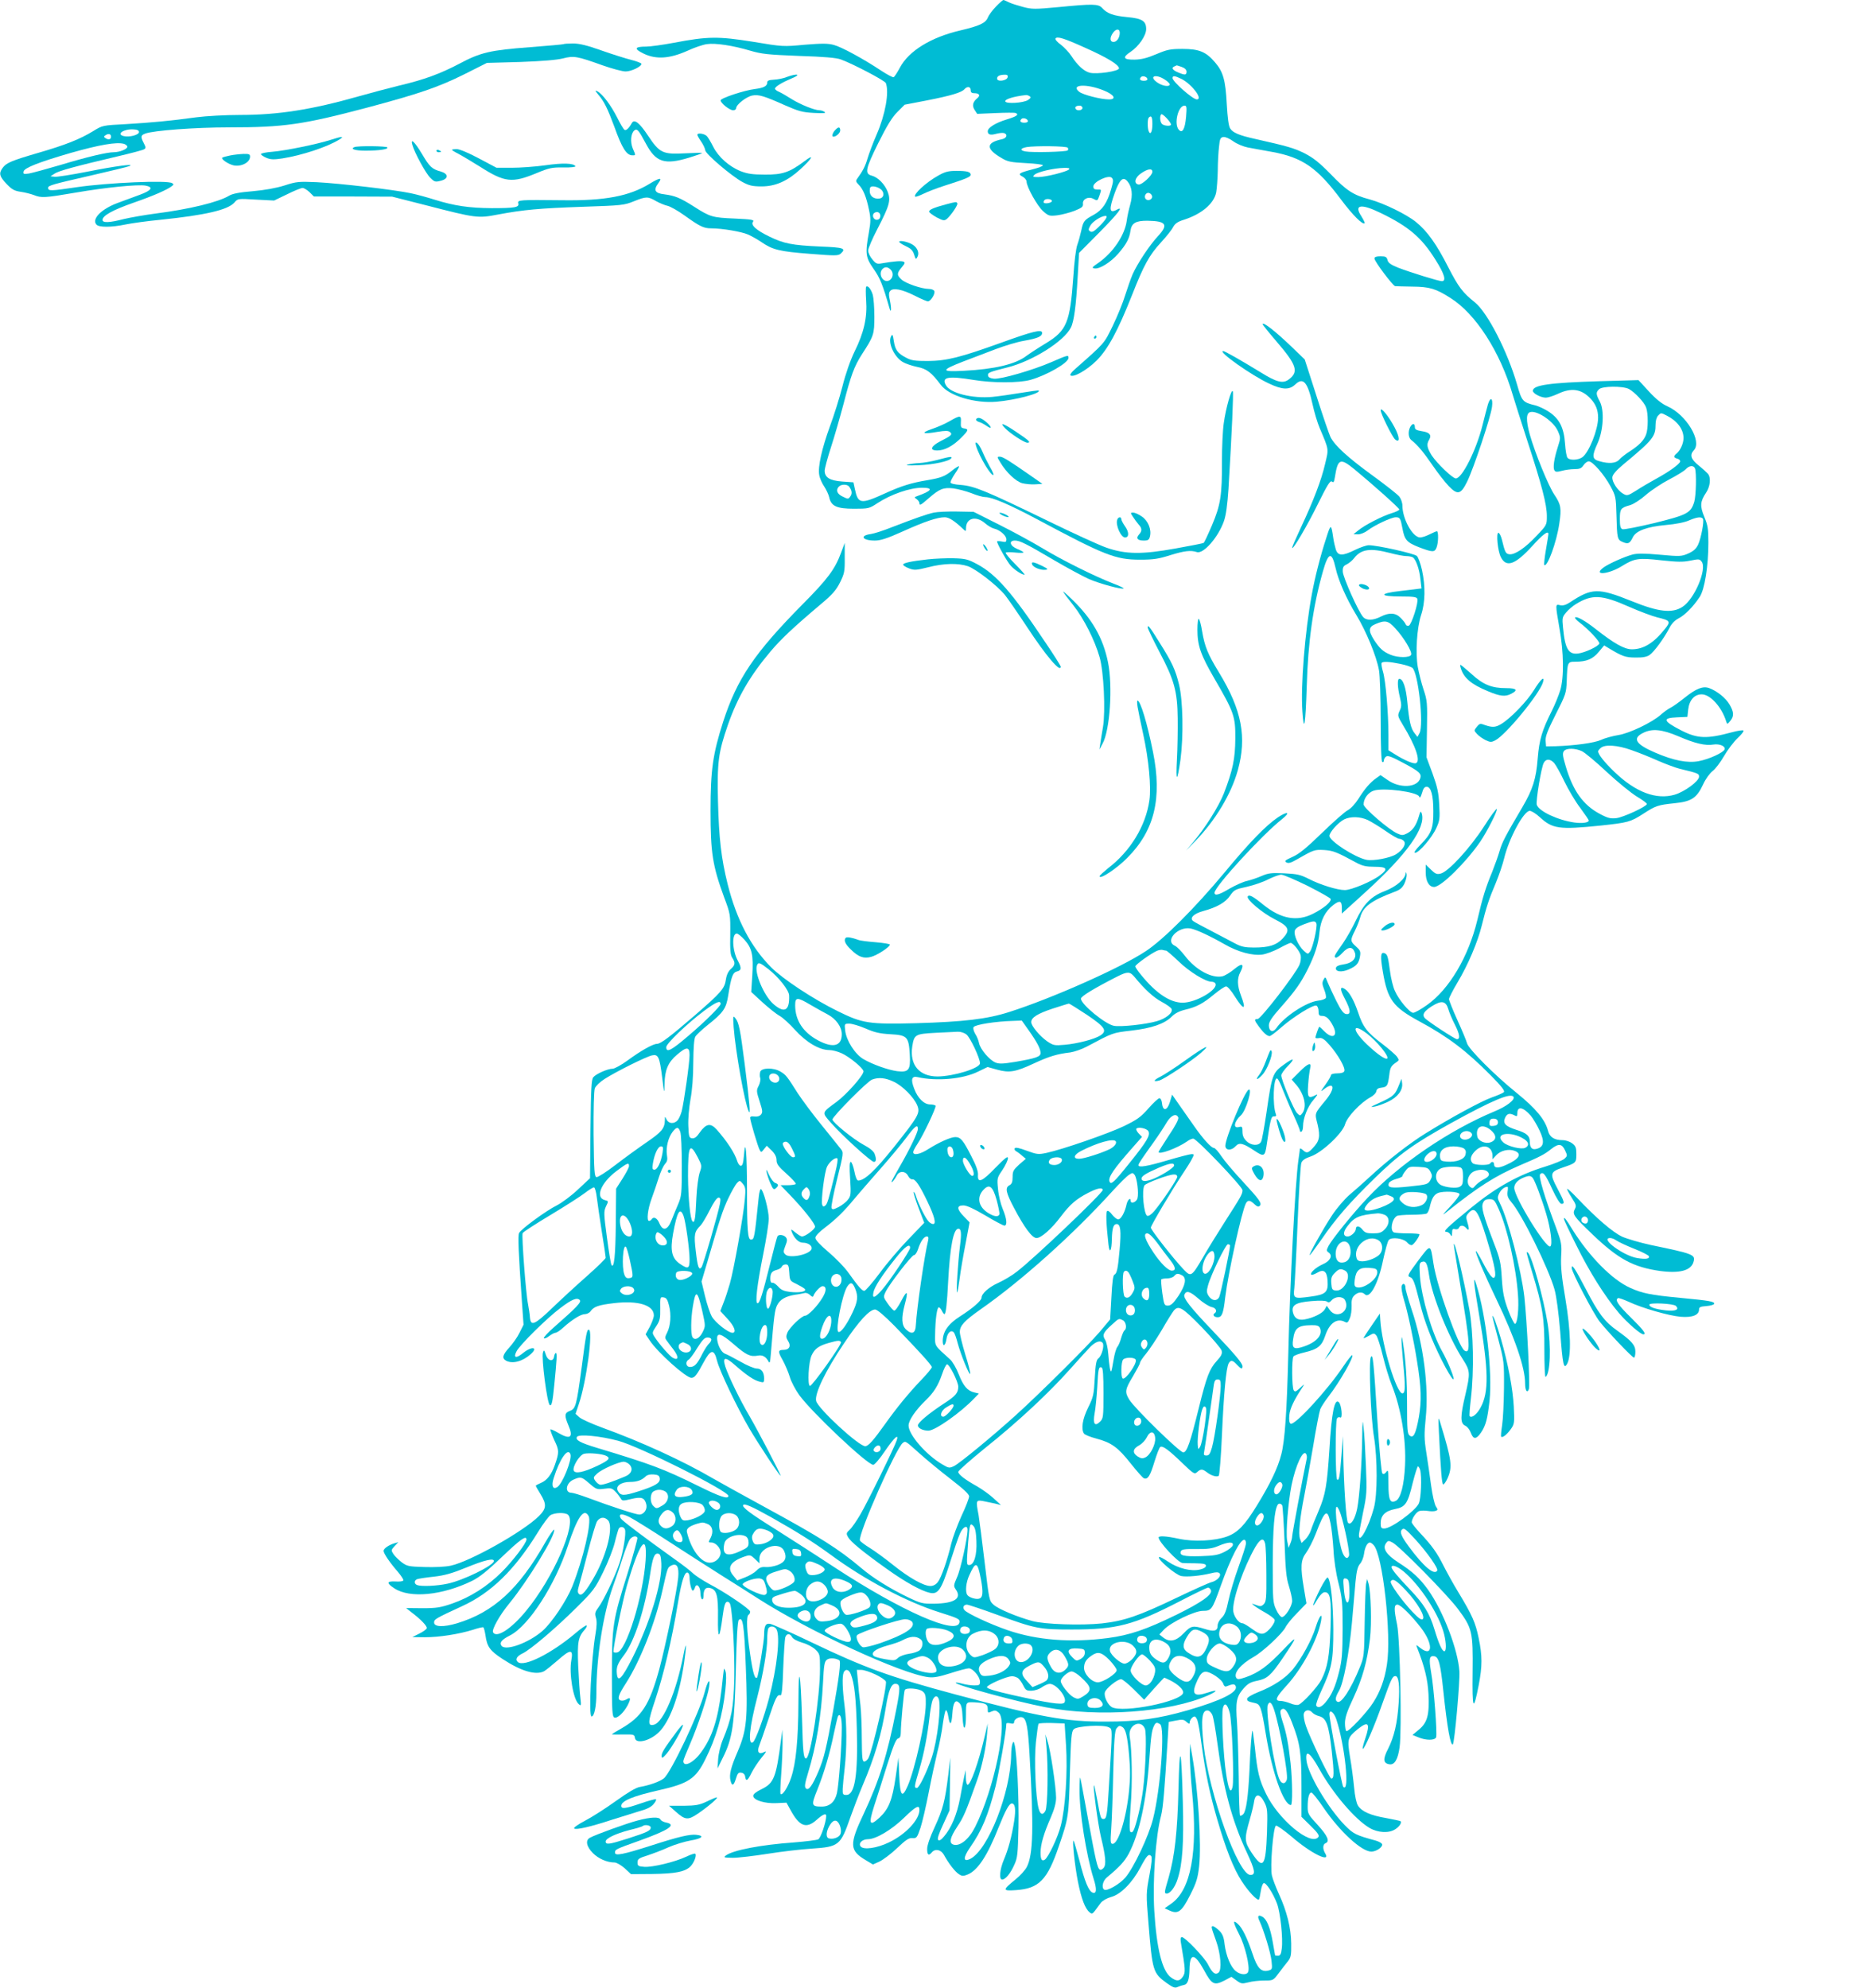 <?xml version="1.0" standalone="no"?>
<!DOCTYPE svg PUBLIC "-//W3C//DTD SVG 20010904//EN"
 "http://www.w3.org/TR/2001/REC-SVG-20010904/DTD/svg10.dtd">
<svg version="1.0" xmlns="http://www.w3.org/2000/svg"
 width="1206pt" height="1280pt" viewBox="0 0 1206 1280"
 preserveAspectRatio="xMidYMid meet">
<g transform="translate(0,1280) scale(0.1,-0.1)"
fill="#00bcd4" stroke="none">
<path d="M6413 12758 c-23 -24 -46 -55 -52 -70 -14 -36 -51 -54 -178 -84 -189
-44 -332 -132 -389 -240 -17 -32 -35 -59 -40 -61 -6 -2 -42 17 -80 42 -116 77
-256 153 -306 166 -38 10 -75 10 -187 1 -137 -13 -141 -13 -332 19 -225 36
-292 35 -508 -6 -74 -14 -155 -25 -180 -25 -76 0 -81 -14 -17 -45 80 -39 168
-33 282 18 45 21 102 40 126 43 55 8 167 -9 278 -42 75 -22 113 -26 315 -34
160 -5 242 -12 270 -23 79 -29 283 -136 289 -152 22 -59 -3 -201 -59 -330 -24
-55 -50 -125 -59 -155 -14 -49 -30 -80 -67 -131 -10 -13 -8 -20 10 -38 29 -29
49 -78 66 -160 12 -55 12 -76 0 -145 -25 -138 -22 -163 30 -237 41 -58 59
-102 102 -252 11 -40 14 -5 4 44 -9 40 -9 55 1 66 18 22 76 11 159 -31 39 -20
76 -36 84 -36 17 0 48 48 41 66 -3 8 -19 14 -35 14 -46 0 -151 36 -177 61 -30
28 -30 40 2 78 22 26 23 32 10 37 -15 6 -61 2 -137 -11 -32 -6 -39 -3 -62 25
-15 17 -27 43 -27 57 0 14 27 77 60 140 77 149 87 183 66 238 -19 49 -62 93
-102 104 -48 12 -42 42 41 210 57 114 89 166 123 200 l47 47 140 27 c159 31
228 52 245 73 18 20 40 17 40 -6 0 -15 7 -20 24 -20 31 0 40 -14 20 -31 -31
-25 -36 -49 -19 -76 l17 -26 117 5 c64 3 122 3 129 1 26 -10 10 -22 -56 -42
-72 -22 -122 -53 -122 -76 0 -22 17 -27 56 -16 19 5 42 7 50 4 24 -9 16 -32
-13 -39 -106 -22 -107 -62 -3 -122 38 -23 59 -27 155 -32 60 -3 110 -9 110
-14 0 -6 -30 -17 -66 -26 -89 -23 -98 -30 -65 -47 14 -7 26 -22 26 -32 0 -34
70 -159 107 -191 34 -30 40 -32 91 -26 30 4 80 17 111 29 47 19 56 26 54 45
-4 30 35 49 65 33 28 -15 29 -15 41 20 14 41 15 39 -14 39 -19 0 -25 5 -25 20
0 30 98 76 118 56 12 -12 11 -23 -3 -72 -26 -91 -57 -136 -113 -167 -61 -33
-67 -40 -80 -102 -6 -27 -17 -68 -25 -90 -9 -23 -20 -112 -26 -205 -21 -297
-42 -348 -177 -430 -50 -30 -106 -67 -125 -81 -70 -54 -206 -86 -403 -96 -149
-8 -150 3 -6 59 58 22 152 58 210 80 58 22 140 47 183 54 89 16 117 28 117 51
0 25 -58 11 -263 -63 -264 -95 -351 -117 -472 -118 -83 0 -107 3 -140 21 -56
29 -71 50 -80 108 -6 40 -9 46 -17 31 -23 -40 18 -132 74 -166 18 -11 60 -25
93 -32 62 -12 92 -35 153 -116 52 -70 219 -120 359 -108 119 10 288 54 271 72
-2 2 -53 -5 -114 -15 -60 -10 -143 -22 -184 -26 -130 -12 -273 24 -300 76 -29
52 15 60 180 33 122 -20 288 -20 363 0 103 28 247 110 247 142 0 20 -4 19
-110 -27 -120 -52 -324 -111 -370 -107 -23 2 -36 9 -38 19 -4 20 6 24 126 54
161 41 362 167 407 256 20 37 34 142 44 327 l9 154 131 132 c123 125 159 172
112 146 -49 -26 -52 0 -13 109 32 88 54 107 82 73 29 -35 35 -86 17 -150 -9
-32 -19 -77 -22 -102 -12 -93 -88 -207 -184 -273 -41 -28 -43 -32 -23 -35 32
-5 103 39 152 95 52 60 72 97 79 148 7 49 35 65 111 64 119 -2 135 -25 66 -99
-54 -58 -132 -176 -163 -245 -12 -28 -33 -88 -48 -135 -14 -47 -50 -135 -80
-197 -57 -117 -48 -107 -244 -280 -20 -17 -33 -35 -29 -39 18 -17 105 32 169
95 73 74 135 187 229 424 74 189 111 256 184 335 36 39 72 84 80 101 12 22 29
34 68 46 116 37 195 105 209 177 4 24 9 86 10 138 0 52 4 122 8 155 5 52 9 60
28 63 12 2 40 -10 63 -27 23 -17 64 -34 93 -40 29 -5 100 -19 159 -29 195 -36
289 -101 443 -307 76 -101 139 -164 152 -152 2 3 -8 23 -22 46 -49 74 -2 82
125 20 180 -87 264 -158 354 -303 57 -90 70 -136 40 -136 -21 0 -204 57 -282
87 -47 19 -64 31 -68 49 -5 20 -12 24 -45 24 -27 0 -39 -4 -39 -14 0 -19 118
-175 133 -178 7 -1 57 -2 112 -3 110 -1 150 -13 244 -73 163 -102 321 -348
401 -623 12 -41 55 -175 95 -299 93 -284 125 -409 125 -482 0 -57 0 -58 -67
-128 -73 -78 -140 -123 -175 -118 -23 3 -28 13 -48 96 -6 23 -16 42 -22 42
-16 0 -4 -119 16 -157 35 -69 93 -48 203 73 68 75 103 101 103 76 0 -5 -7 -50
-16 -101 -9 -51 -13 -95 -11 -98 19 -19 80 147 97 266 15 99 11 123 -32 187
-38 56 -125 270 -158 387 -26 95 -24 141 7 145 48 7 148 -63 174 -123 18 -42
18 -44 0 -101 -25 -78 -33 -136 -22 -152 6 -11 16 -11 47 -3 22 6 58 11 81 11
34 0 46 5 59 25 9 14 24 25 34 25 25 0 99 -85 140 -161 33 -61 35 -69 38 -184
4 -152 5 -160 42 -175 34 -14 44 -9 64 32 20 41 91 67 210 78 67 6 123 17 152
30 51 22 80 25 89 10 9 -14 -12 -125 -31 -166 -13 -27 -30 -42 -63 -57 -44
-19 -53 -20 -183 -8 -99 9 -148 9 -177 1 -52 -14 -148 -57 -183 -81 -77 -55
24 -49 114 6 82 51 108 55 255 38 104 -11 139 -12 187 -2 54 11 60 11 73 -7
35 -47 -46 -240 -123 -290 -66 -44 -155 -34 -327 36 -217 87 -257 86 -399 -8
-26 -17 -45 -22 -63 -18 -31 8 -31 8 -4 -148 28 -155 30 -318 5 -400 -10 -33
-34 -92 -53 -130 -64 -127 -82 -187 -92 -308 -10 -132 -32 -200 -98 -313 -112
-190 -131 -227 -147 -282 -9 -32 -31 -92 -47 -133 -43 -104 -62 -164 -97 -314
-57 -236 -181 -445 -324 -546 -39 -28 -79 -50 -89 -50 -22 0 -94 85 -118 142
-11 23 -25 80 -31 126 -13 97 -17 109 -36 116 -25 9 -27 -20 -10 -120 30 -179
65 -227 235 -319 187 -101 302 -189 461 -349 69 -70 91 -99 83 -107 -6 -6 -41
-21 -78 -34 -67 -24 -256 -126 -424 -230 -104 -64 -248 -176 -361 -281 -41
-38 -101 -91 -132 -117 -32 -28 -82 -86 -112 -132 -58 -88 -151 -255 -143
-255 3 0 36 44 73 97 95 139 182 239 347 400 158 154 247 218 490 353 263 145
385 197 402 169 12 -18 -44 -62 -123 -94 -291 -121 -614 -341 -817 -557 -91
-96 -228 -265 -251 -309 -14 -28 -14 -32 2 -43 27 -20 8 -55 -39 -75 -43 -19
-85 -56 -74 -67 3 -3 20 2 37 12 43 26 64 11 68 -50 5 -75 -11 -90 -109 -103
-110 -15 -113 -13 -105 56 3 31 13 219 21 418 8 199 19 373 24 387 7 17 24 29
60 41 72 24 206 150 222 208 12 46 99 138 161 172 21 11 38 28 40 40 2 14 12
21 33 23 37 5 41 12 50 79 6 52 11 61 48 86 16 11 16 14 2 34 -9 13 -52 50
-95 83 -99 75 -124 108 -156 204 -27 79 -57 132 -86 150 -31 19 -31 -3 1 -63
38 -72 41 -104 9 -99 -17 2 -33 23 -63 83 -22 44 -47 98 -56 120 -15 39 -16
39 -27 18 -10 -18 -9 -30 4 -63 9 -22 14 -46 11 -54 -3 -7 -26 -16 -51 -18
-75 -9 -218 -103 -268 -177 -22 -31 -48 -21 -48 18 0 23 18 50 78 118 92 104
128 155 172 243 46 92 69 162 76 239 7 77 37 135 89 175 42 32 55 27 55 -20
l0 -35 152 138 c266 242 391 416 362 507 -6 17 -9 14 -19 -22 -17 -57 -39 -88
-75 -107 -26 -13 -34 -14 -62 -1 -54 23 -218 165 -218 187 0 38 29 77 65 89
63 21 281 -8 293 -38 4 -12 9 -6 18 23 8 29 16 40 30 40 28 0 43 -54 43 -158
1 -108 -13 -145 -82 -214 -33 -34 -46 -53 -35 -53 24 0 108 97 136 159 22 48
24 62 19 150 -4 79 -12 115 -43 201 l-39 105 3 180 c3 170 2 184 -22 256 -14
42 -30 107 -37 145 -16 92 -6 251 21 334 27 80 29 185 6 290 -9 41 -24 82 -33
91 -18 16 -255 69 -310 69 -15 0 -55 -14 -88 -30 -81 -40 -110 -40 -124 3 -5
17 -13 50 -16 72 -14 95 -16 95 -46 0 -38 -116 -74 -258 -93 -365 -44 -237
-72 -588 -60 -750 10 -147 20 -88 28 165 8 280 40 510 103 733 36 129 58 135
83 24 18 -80 68 -194 133 -301 64 -105 130 -266 146 -355 6 -33 11 -177 11
-322 0 -165 4 -265 10 -269 6 -3 10 0 10 8 0 8 6 20 14 26 11 9 34 1 109 -39
107 -57 121 -70 112 -100 -19 -61 -132 -67 -211 -11 l-45 31 -27 -19 c-40 -28
-75 -69 -115 -133 -21 -33 -50 -64 -69 -74 -18 -9 -93 -75 -167 -147 -100 -97
-148 -136 -190 -154 -46 -21 -53 -26 -38 -35 13 -7 29 -3 65 18 112 64 115 65
177 62 59 -4 80 -12 209 -82 39 -21 63 -26 117 -26 81 0 89 -14 34 -55 -50
-39 -184 -95 -226 -95 -48 0 -159 34 -234 73 -52 26 -73 31 -156 35 -83 4
-103 1 -145 -17 -27 -12 -69 -26 -94 -32 -25 -5 -75 -28 -112 -49 -68 -41 -98
-49 -98 -27 1 40 307 373 435 474 57 45 36 53 -27 11 -78 -53 -183 -161 -346
-358 -186 -223 -390 -428 -504 -503 -160 -107 -604 -304 -880 -392 -144 -46
-293 -63 -598 -72 -306 -8 -347 -1 -505 77 -159 78 -354 207 -430 283 -131
132 -223 308 -280 536 -41 164 -56 295 -62 531 -6 254 2 315 64 494 62 177
142 316 275 473 68 80 145 153 325 305 73 61 97 89 122 139 28 57 31 70 30
158 l0 96 -23 -62 c-40 -108 -86 -170 -251 -336 -307 -311 -419 -476 -509
-754 -66 -207 -81 -308 -81 -573 0 -269 13 -353 87 -555 41 -109 41 -111 40
-239 -2 -100 1 -135 13 -152 21 -32 19 -47 -9 -72 -16 -14 -27 -36 -32 -67 -8
-59 -30 -84 -203 -234 -158 -136 -217 -181 -241 -181 -25 0 -104 -44 -188
-106 -41 -30 -85 -54 -97 -54 -32 0 -107 -33 -125 -55 -12 -15 -15 -73 -18
-334 l-3 -316 -77 -72 c-42 -40 -104 -86 -137 -103 -69 -34 -231 -153 -243
-178 -8 -17 -4 -121 18 -434 l11 -156 -26 -52 c-14 -29 -44 -71 -66 -95 -43
-47 -49 -69 -20 -85 42 -22 107 -4 159 43 50 46 5 52 -51 6 -44 -36 -64 -31
-41 12 20 40 198 216 283 279 72 55 106 69 124 51 13 -13 -20 -47 -168 -177
-39 -34 -67 -65 -63 -69 4 -4 19 2 34 14 15 11 33 21 40 21 8 0 31 15 51 34
58 52 113 86 139 86 12 0 29 8 36 18 22 31 51 41 153 53 154 18 255 -13 255
-79 0 -13 -12 -46 -26 -73 l-27 -49 27 -40 c51 -77 233 -240 268 -240 21 0 36
20 78 99 46 86 68 89 87 11 16 -65 129 -301 209 -438 56 -95 192 -302 200
-302 6 0 -145 289 -202 387 -59 100 -133 252 -154 316 -20 63 0 65 66 6 73
-64 121 -96 157 -104 24 -7 27 -5 27 20 0 41 -17 65 -48 65 -15 0 -63 20 -106
45 -43 24 -87 47 -97 50 -23 8 -46 50 -51 90 -5 51 25 42 107 -29 79 -69 107
-82 154 -73 30 6 52 -6 69 -37 8 -16 11 -7 15 45 21 253 26 288 41 317 19 37
54 57 116 67 25 3 52 9 61 11 9 3 25 -3 35 -13 12 -12 19 -14 21 -6 8 24 45
63 59 63 26 0 27 -29 1 -72 -31 -53 -93 -118 -113 -118 -21 0 -100 -75 -114
-109 -10 -24 -9 -33 5 -55 20 -31 7 -56 -30 -56 -36 0 -37 -11 -6 -65 16 -29
37 -78 46 -108 9 -32 37 -84 62 -119 84 -114 438 -448 476 -448 8 0 43 40 76
90 60 87 90 114 75 68 -12 -40 -189 -401 -234 -477 -24 -41 -54 -85 -68 -98
-23 -21 -24 -26 -12 -47 15 -30 96 -96 250 -206 119 -85 222 -142 277 -154 53
-12 75 20 128 189 26 82 55 168 66 192 18 43 49 59 49 25 0 -52 -44 -254 -67
-304 -23 -53 -24 -58 -9 -80 41 -58 -7 -90 -139 -92 -75 -1 -86 2 -170 42
-116 56 -225 124 -300 188 -147 124 -266 199 -630 397 -126 69 -270 148 -320
177 -200 117 -468 239 -719 330 -65 24 -130 53 -144 65 l-26 23 21 63 c49 143
94 479 64 479 -12 0 -17 -22 -46 -245 -33 -245 -38 -264 -76 -278 -34 -13 -36
-29 -9 -93 34 -78 12 -94 -66 -48 -25 15 -47 24 -50 22 -2 -3 9 -34 25 -69 32
-66 32 -78 4 -159 -22 -63 -51 -100 -89 -116 -19 -8 -34 -16 -34 -19 0 -3 14
-27 30 -53 41 -67 39 -93 -10 -142 -99 -99 -444 -293 -567 -319 -34 -8 -105
-11 -169 -9 -103 3 -113 5 -148 31 -20 16 -44 39 -53 53 -15 23 -15 26 8 51
l24 25 -25 -7 c-37 -11 -70 -34 -70 -49 0 -17 42 -78 92 -135 21 -25 37 -49
35 -55 -2 -6 -24 -9 -50 -7 -58 3 -60 -10 -8 -44 100 -66 308 -46 501 48 48
24 98 64 192 154 117 112 158 142 158 112 0 -23 -88 -138 -159 -209 -93 -93
-204 -163 -319 -203 -76 -26 -101 -30 -192 -30 l-105 1 34 -27 c61 -46 103
-90 99 -103 -2 -7 -24 -23 -49 -35 l-44 -22 81 -1 c92 0 220 20 309 48 33 11
63 18 67 16 4 -3 10 -26 14 -52 10 -73 29 -99 110 -152 120 -79 214 -106 267
-79 12 7 52 39 90 72 80 71 99 71 86 0 -16 -85 12 -255 48 -284 15 -13 16 -10
10 41 -4 30 -10 123 -14 205 -6 158 -1 185 45 238 8 9 12 20 9 23 -3 3 -37
-20 -74 -52 -152 -128 -328 -217 -368 -184 -20 16 -8 38 30 56 50 23 214 163
346 294 109 108 120 122 173 230 31 63 65 149 75 192 10 42 22 81 25 87 10 16
33 13 40 -5 9 -23 -11 -145 -35 -216 -29 -87 -104 -245 -136 -286 -22 -30 -24
-39 -16 -66 7 -22 6 -55 -3 -107 -27 -161 -45 -529 -25 -529 18 0 31 65 31
152 0 227 43 506 106 683 20 55 50 143 66 195 17 52 37 103 46 113 16 18 38
22 46 8 3 -5 -26 -110 -64 -233 -95 -300 -100 -334 -100 -655 0 -229 2 -264
16 -270 19 -7 60 31 86 80 22 44 19 54 -10 36 -11 -7 -27 -9 -36 -6 -23 9 -15
35 35 112 92 144 188 387 234 595 34 150 33 148 56 161 37 19 52 -6 46 -76 -8
-88 -82 -442 -122 -591 -63 -229 -112 -306 -247 -383 -32 -18 -58 -34 -58 -36
0 -1 33 -2 73 -1 68 1 72 0 75 -22 7 -46 112 -15 167 50 67 79 120 232 150
434 17 117 15 151 -4 52 -45 -235 -129 -435 -190 -451 -42 -11 -41 15 9 163
53 160 106 382 145 620 24 147 45 208 65 195 6 -4 10 -17 10 -29 0 -37 12 -86
21 -86 4 0 11 9 14 21 10 31 35 5 35 -37 0 -18 5 -36 10 -39 6 -4 10 6 10 22
0 41 14 57 42 50 43 -11 53 -47 51 -191 -2 -147 10 -144 30 9 9 69 16 90 28
93 10 2 19 -6 22 -20 15 -61 28 -316 25 -475 -5 -190 -17 -255 -74 -393 -15
-36 -28 -92 -30 -125 l-4 -60 35 71 c62 123 75 216 83 566 5 205 11 311 19
319 26 26 35 -35 45 -295 14 -337 6 -415 -51 -549 -46 -106 -57 -152 -47 -191
9 -37 21 -32 35 15 10 33 16 40 34 37 14 -2 23 -11 25 -25 5 -34 16 -28 41 24
13 26 42 70 64 97 31 37 36 46 18 37 -35 -19 -49 0 -32 42 7 17 33 93 58 167
46 140 58 164 78 156 9 -3 14 43 18 172 4 98 10 187 13 200 8 27 30 29 44 3 6
-12 33 -26 66 -36 33 -9 69 -29 85 -45 28 -27 29 -32 29 -122 0 -183 -61 -578
-90 -578 -16 0 -20 36 -26 258 -9 304 -22 363 -23 106 -1 -247 -16 -396 -47
-488 -21 -63 -56 -117 -68 -105 -3 3 -1 59 4 124 5 66 9 158 9 205 l-1 85 -9
-65 c-31 -242 -46 -279 -123 -317 -36 -17 -56 -33 -56 -44 0 -28 76 -51 151
-47 l63 3 26 -47 c58 -107 102 -123 169 -63 39 35 61 44 61 25 0 -39 -35 -142
-51 -151 -10 -5 -81 -14 -156 -20 -213 -15 -394 -50 -439 -84 -17 -13 -13 -14
45 -15 35 0 136 12 225 26 88 14 215 29 282 33 177 12 186 20 250 203 20 56
54 146 76 198 81 189 125 338 153 515 16 101 34 145 59 145 34 0 35 -24 6
-170 -56 -287 -109 -454 -207 -663 -96 -202 -94 -240 13 -303 l45 -27 42 19
c23 11 74 49 113 86 57 54 76 67 99 65 27 -2 30 2 52 66 12 37 36 140 53 228
17 88 42 203 55 257 14 53 30 136 36 185 7 48 15 87 20 87 5 0 12 -18 15 -40
10 -63 21 -56 26 15 5 75 19 98 45 72 13 -12 19 -38 21 -92 5 -98 22 -86 22
16 0 84 -1 82 55 80 70 -4 85 -11 85 -42 0 -27 1 -28 25 -17 21 9 28 8 46 -8
61 -54 -30 -493 -152 -735 -40 -80 -98 -127 -140 -114 -30 10 -22 45 25 116
41 62 55 94 126 294 34 94 59 214 66 305 l4 65 -19 -81 c-41 -173 -91 -314
-111 -314 -5 0 -11 21 -11 48 l-1 47 -9 -40 c-5 -22 -17 -85 -27 -140 -20
-106 -56 -192 -103 -247 -19 -23 -31 -30 -38 -23 -7 7 3 38 32 100 l41 90 3
170 2 170 -13 -111 c-21 -169 -34 -220 -87 -335 -31 -66 -49 -119 -49 -142 0
-39 10 -46 30 -22 22 26 59 18 78 -16 30 -55 71 -108 96 -124 21 -14 28 -14
58 -2 64 27 127 122 198 303 44 109 68 154 85 154 22 0 27 -38 15 -115 -15
-96 -37 -179 -66 -247 -27 -64 -32 -128 -11 -128 21 0 54 40 78 95 21 45 23
70 27 242 4 179 -10 476 -25 532 -6 23 -7 23 -14 5 -4 -10 -8 -42 -8 -70 -4
-244 -147 -610 -262 -670 -48 -24 -49 6 -2 74 75 107 116 206 163 390 23 93
70 362 70 406 0 4 11 5 25 2 18 -5 25 -2 25 8 0 19 34 38 54 30 25 -10 35 -61
45 -234 28 -475 24 -650 -18 -730 -10 -19 -42 -55 -72 -79 -85 -69 -85 -75 2
-69 149 10 203 65 277 283 62 180 64 193 71 473 7 228 10 265 25 280 21 21
191 31 226 12 24 -13 24 7 -1 -402 -10 -167 -14 -188 -34 -188 -17 0 -19 7
-40 123 -10 54 -19 96 -21 94 -7 -7 26 -254 45 -333 30 -123 35 -176 18 -198
-8 -10 -19 -16 -25 -12 -16 10 -26 53 -77 331 -25 138 -47 255 -49 260 -3 6
-5 -27 -5 -72 -2 -141 43 -424 90 -575 23 -71 20 -102 -6 -92 -25 10 -50 70
-84 204 -18 68 -35 127 -38 130 -11 10 8 -164 28 -265 22 -109 46 -172 74
-195 15 -13 19 -12 36 10 10 14 27 36 37 50 12 15 39 30 67 38 61 16 137 93
188 190 41 77 53 90 69 74 7 -7 4 -46 -11 -125 -21 -113 -22 -117 -6 -308 25
-308 29 -321 117 -385 42 -30 54 -34 72 -25 11 5 30 11 41 13 22 4 33 34 34
100 2 107 32 106 93 -4 51 -95 66 -102 134 -67 l43 23 32 -23 c30 -22 36 -23
76 -13 24 7 70 12 102 12 59 0 59 0 95 48 19 26 46 60 58 75 20 25 23 39 22
115 -1 101 -28 208 -80 321 -19 42 -39 94 -44 116 -13 54 8 315 26 322 7 2 52
-30 101 -71 124 -108 257 -173 215 -106 -16 27 -15 57 3 64 29 11 14 47 -50
117 -61 66 -65 74 -65 117 0 59 9 92 24 92 7 0 42 -44 78 -97 104 -153 245
-283 308 -283 30 0 70 26 70 45 0 8 -18 19 -42 26 -128 35 -143 42 -199 99
-108 111 -237 328 -247 418 -8 72 23 51 81 -53 88 -159 231 -327 326 -383 53
-31 125 -35 165 -8 27 17 43 42 34 52 -3 2 -45 11 -93 20 -100 17 -157 42
-181 80 -10 15 -20 61 -25 117 -5 51 -16 138 -26 194 -19 117 -17 127 49 181
70 56 83 39 48 -63 -11 -32 -18 -61 -15 -63 8 -9 75 145 126 291 57 160 65
177 84 177 21 0 29 -60 21 -174 -9 -131 -29 -216 -68 -294 -35 -67 -32 -94 9
-100 32 -5 54 31 65 110 15 110 3 692 -16 788 -21 101 -21 130 2 130 20 0 87
-66 150 -147 82 -106 79 -196 -4 -131 -26 21 -27 21 -20 3 50 -127 69 -207 74
-302 6 -134 -7 -182 -62 -228 l-41 -34 37 -15 c50 -21 107 -21 115 0 8 22 -14
318 -32 417 -15 89 -12 109 19 105 30 -4 41 -47 60 -228 24 -229 46 -353 61
-339 11 12 46 403 42 469 -9 140 -104 388 -202 526 -53 73 -99 117 -192 176
-78 51 -103 91 -78 124 12 17 16 17 41 4 44 -22 352 -335 421 -427 93 -125 98
-146 95 -408 -3 -243 5 -259 39 -85 24 125 24 190 0 305 -20 98 -42 148 -131
295 -32 52 -74 129 -95 170 -42 84 -74 129 -152 212 -29 31 -53 62 -53 68 0
24 30 68 50 73 12 3 37 3 55 0 19 -3 41 -3 50 1 14 5 14 8 0 29 -8 13 -22 73
-30 133 -8 60 -22 156 -31 213 -14 88 -14 120 -4 221 21 200 -14 475 -91 701
-21 64 -39 126 -39 137 0 28 -17 37 -25 13 -3 -11 3 -49 14 -85 24 -77 64
-263 85 -398 28 -171 30 -257 12 -361 -20 -109 -35 -139 -60 -118 -14 11 -16
40 -16 195 0 162 -8 287 -26 399 -13 86 -13 21 1 -127 15 -153 14 -196 -5
-196 -38 0 -132 311 -142 469 l-3 45 -52 -76 c-29 -42 -53 -79 -53 -82 0 -3
15 4 33 14 32 19 35 19 49 3 8 -10 27 -69 42 -131 15 -62 40 -146 57 -187 61
-153 94 -354 86 -519 -6 -126 -28 -210 -58 -227 -38 -20 -49 4 -49 109 0 86
-2 94 -14 76 -10 -13 -18 -16 -25 -9 -6 6 -19 147 -31 325 -25 399 -30 448
-43 424 -15 -26 -1 -389 20 -514 23 -143 23 -372 -1 -459 -33 -123 -96 -235
-96 -173 0 9 12 73 26 142 25 118 26 135 19 305 -4 99 -10 209 -15 245 -6 58
-7 51 -9 -65 -2 -170 -17 -379 -32 -456 -14 -69 -41 -111 -59 -92 -12 11 -27
229 -31 453 l-2 105 -9 -120 c-11 -142 -15 -168 -28 -160 -12 8 -13 375 -1
394 5 8 14 10 21 6 17 -10 8 81 -9 98 -28 28 -47 -67 -61 -305 -15 -228 -25
-290 -69 -393 -21 -49 -44 -106 -50 -126 -6 -20 -23 -46 -36 -59 l-24 -23 -10
26 c-12 31 -1 138 28 282 11 55 36 196 56 313 19 116 40 224 46 240 6 15 30
52 53 82 71 91 165 255 153 266 -3 3 -29 -30 -58 -73 -103 -154 -314 -383
-339 -368 -8 5 -11 24 -8 55 4 43 31 99 85 180 15 22 14 22 -16 -5 -27 -25
-33 -27 -41 -15 -12 18 -13 200 -2 217 4 7 37 19 72 27 85 20 111 41 133 107
27 82 76 116 127 89 15 -8 20 -4 31 23 8 17 13 54 12 80 -2 36 3 53 17 67 22
22 50 26 68 8 32 -32 87 70 117 217 14 65 30 124 37 132 18 22 97 11 119 -16
10 -12 24 -19 31 -16 13 5 48 55 48 69 0 3 -33 6 -74 6 -41 0 -81 3 -90 6 -27
11 -15 84 18 106 6 4 49 8 96 8 47 0 90 4 97 8 6 4 14 21 18 37 13 59 27 83
54 95 36 14 133 9 139 -7 2 -7 -25 -43 -60 -80 -53 -56 -56 -62 -20 -33 200
160 309 229 466 297 132 56 162 72 204 106 47 37 69 35 89 -8 16 -34 16 -36
-3 -54 -10 -10 -66 -33 -124 -51 -170 -52 -313 -131 -475 -263 -158 -129 -187
-157 -162 -157 9 0 21 -8 26 -18 9 -14 10 -13 11 12 0 23 4 27 19 23 12 -3 22
1 25 9 7 18 30 18 46 -1 19 -23 23 -11 9 34 -11 36 -10 43 6 61 41 46 60 21
114 -152 46 -149 65 -233 57 -255 -10 -25 -31 0 -78 89 -22 43 -43 77 -45 74
-6 -6 53 -146 132 -310 121 -253 185 -441 185 -542 0 -45 13 -66 24 -37 9 23
-12 438 -29 596 -20 171 -105 498 -156 598 -18 36 -18 42 -5 68 13 25 34 41
53 41 3 0 3 -15 0 -32 -3 -26 2 -40 23 -65 69 -78 242 -430 280 -566 12 -44
26 -149 36 -271 16 -215 23 -245 45 -205 27 50 23 210 -11 414 -25 146 -31
210 -28 275 5 79 2 92 -32 185 -77 205 -115 334 -103 346 19 19 33 1 78 -97
28 -60 50 -94 59 -94 23 0 20 12 -26 99 -51 96 -48 107 38 136 82 28 84 30 84
85 0 41 -4 52 -26 69 -16 12 -42 21 -63 21 -53 0 -83 20 -93 59 -19 73 -78
144 -201 244 -142 114 -312 285 -321 321 -4 16 -32 83 -62 149 -30 66 -54 127
-54 135 0 8 24 56 54 106 69 115 131 262 157 368 29 117 46 170 90 273 21 50
45 122 54 159 30 127 126 306 165 306 11 0 40 -18 64 -40 82 -76 125 -82 390
-55 178 19 195 23 278 77 79 51 93 56 200 67 109 11 143 33 184 121 16 35 42
71 61 86 18 13 51 57 74 97 23 40 62 91 87 115 25 23 42 45 38 49 -4 4 -37 -1
-74 -11 -163 -44 -222 -42 -329 13 -116 60 -121 79 -25 83 l67 3 5 47 c7 61
40 98 87 98 55 0 129 -81 158 -175 6 -19 7 -19 26 4 25 31 24 56 -5 106 -25
42 -78 85 -130 105 -41 15 -84 -2 -159 -62 -34 -27 -75 -57 -92 -65 -16 -8
-43 -28 -60 -43 -55 -50 -203 -121 -274 -132 -36 -6 -86 -19 -111 -31 -44 -20
-172 -37 -295 -41 l-60 -1 -3 36 c-2 28 12 65 65 170 65 128 68 137 71 214 4
123 5 125 55 125 72 0 113 17 151 63 l35 42 28 -17 c88 -53 109 -61 173 -61
46 -1 73 4 91 16 29 20 94 108 128 174 14 28 34 49 59 62 41 21 95 76 136 138
32 48 56 198 56 351 0 88 -4 111 -26 164 -29 70 -27 99 11 156 27 40 33 97 12
122 -7 8 -33 32 -59 53 -51 41 -60 68 -31 99 53 58 -49 228 -170 282 -36 16
-73 45 -120 96 l-67 73 -248 -7 c-326 -10 -432 -25 -432 -62 0 -17 51 -44 84
-44 13 0 48 11 78 25 87 41 151 31 210 -32 33 -35 48 -73 48 -122 0 -77 -59
-225 -102 -255 -27 -19 -82 -21 -95 -3 -6 6 -13 47 -16 91 -7 102 -36 159
-101 203 -26 18 -67 37 -89 43 -83 20 -88 26 -119 135 -62 214 -190 463 -272
529 -78 62 -105 98 -170 224 -76 150 -136 234 -209 293 -62 50 -206 120 -297
145 -106 28 -149 56 -250 161 -76 77 -112 106 -170 136 -69 34 -107 45 -320
93 -100 22 -143 40 -159 67 -10 14 -17 70 -22 157 -8 154 -23 208 -76 269 -57
67 -102 86 -208 86 -80 0 -99 -4 -170 -34 -59 -25 -96 -34 -139 -35 -73 -1
-81 14 -28 49 54 36 102 105 102 148 0 52 -26 68 -123 77 -88 8 -129 23 -161
59 -24 26 -58 27 -282 5 -150 -14 -170 -14 -226 1 -34 9 -76 22 -92 30 -16 8
-32 15 -35 15 -4 0 -26 -19 -48 -42z m797 -169 c0 -32 -19 -59 -40 -59 -24 0
-26 27 -4 58 19 28 44 29 44 1z m-224 -96 c142 -63 219 -110 219 -133 0 -19
-145 -40 -189 -28 -36 9 -80 49 -117 107 -15 23 -46 56 -68 73 -23 16 -38 34
-35 40 10 16 55 2 190 -59z m623 -124 c20 -7 31 -18 31 -30 0 -23 -10 -24 -55
-5 -36 15 -45 30 -22 39 6 3 12 6 13 6 1 1 15 -4 33 -10z m-1121 -66 c-4 -23
-68 -32 -68 -9 0 16 15 24 48 25 17 1 23 -4 20 -16z m900 -10 c2 -8 -6 -13
-22 -13 -25 0 -33 10 -19 24 10 10 36 3 41 -11z m113 -6 c19 -12 33 -27 31
-32 -5 -16 -50 -8 -82 15 -56 40 -7 56 51 17z m108 4 c67 -35 139 -131 97
-131 -26 0 -156 115 -156 137 0 18 14 16 59 -6z m-503 -73 c68 -27 86 -58 34
-58 -51 0 -168 30 -191 49 -59 47 46 54 157 9z m-477 -37 c11 -7 9 -12 -10
-25 -30 -19 -140 -26 -146 -9 -5 14 53 32 132 41 6 1 16 -2 24 -7z m341 -76
c0 -16 -35 -21 -44 -6 -8 12 4 21 26 21 10 0 18 -7 18 -15z m667 -57 c-7 -80
-24 -110 -48 -82 -31 38 -3 154 38 154 14 0 15 -10 10 -72z m-97 -50 c0 -12
-45 -9 -58 4 -13 13 -16 51 -5 62 8 8 63 -51 63 -66z m-120 3 c0 -50 -13 -74
-24 -45 -8 21 -8 79 1 87 16 17 23 4 23 -42z m-802 22 c2 -8 -6 -13 -22 -13
-25 0 -33 10 -19 24 10 10 36 3 41 -11z m257 -174 c4 -6 4 -13 0 -17 -9 -10
-229 -15 -272 -7 -38 7 -34 20 7 28 54 9 259 7 265 -4z m8 -140 c-15 -15 -151
-49 -198 -49 -35 0 -38 2 -24 15 18 18 125 43 189 44 31 1 41 -2 33 -10z m537
-15 c0 -23 -69 -86 -89 -82 -33 6 -24 45 16 72 43 30 73 34 73 10z m-1752
-110 c29 -20 26 -58 -5 -62 -36 -5 -63 15 -63 48 0 25 4 30 23 30 12 0 33 -7
45 -16z m1750 -47 c4 -20 -25 -34 -40 -19 -15 15 -1 44 19 40 10 -2 19 -11 21
-21z m-645 -32 c-3 -13 -53 -20 -53 -7 0 15 13 23 35 20 11 -2 19 -7 18 -13z
m-1105 -99 c-2 -13 -10 -21 -23 -21 -23 0 -33 34 -14 45 20 13 40 -1 37 -24z
m1453 -13 c-5 -10 -27 -35 -48 -55 -28 -28 -42 -35 -53 -28 -13 8 -13 13 0 37
15 27 71 63 98 63 9 0 10 -5 3 -17z m-1386 -329 c20 -20 16 -53 -7 -68 -37
-23 -76 35 -48 70 16 18 35 18 55 -2z m4753 -768 c37 -20 99 -85 111 -119 14
-37 14 -138 0 -174 -14 -38 -44 -69 -104 -108 -27 -17 -59 -42 -69 -54 -21
-24 -67 -28 -128 -10 -47 12 -49 33 -12 114 38 83 45 214 15 270 -25 47 -26
59 -5 79 20 21 153 22 192 2z m245 -172 c67 -34 107 -88 107 -144 0 -34 -20
-79 -44 -99 -22 -18 -20 -28 5 -34 12 -3 19 -12 17 -19 -6 -18 -73 -66 -154
-110 -38 -21 -95 -54 -127 -75 -56 -35 -60 -36 -85 -22 -36 20 -74 78 -70 108
2 16 25 43 68 79 195 162 210 181 210 261 0 23 7 46 16 55 19 20 18 20 57 0z
m181 -340 c10 -27 7 -175 -5 -215 -22 -72 -46 -84 -256 -136 -104 -25 -197
-43 -206 -40 -13 5 -17 20 -17 65 0 66 5 73 66 90 23 7 67 35 103 67 35 30
103 75 150 99 48 25 95 54 105 65 23 25 51 27 60 5z m-1964 -544 c41 -11 89
-20 105 -20 17 0 35 -4 42 -8 20 -13 43 -78 49 -141 l7 -59 -47 -6 c-25 -3
-67 -8 -93 -11 -137 -16 -132 -35 8 -35 78 0 101 -3 105 -15 9 -22 -37 -166
-55 -173 -8 -3 -17 1 -20 9 -2 7 -17 26 -32 41 -33 34 -74 36 -129 8 -49 -25
-92 -26 -113 -2 -30 33 -130 256 -131 292 -1 28 4 37 26 47 15 8 37 26 48 41
45 57 103 65 230 32z m1539 -346 c68 -30 151 -61 184 -69 81 -19 86 -26 48
-73 -72 -91 -138 -132 -214 -132 -48 0 -115 38 -232 130 -67 53 -124 85 -133
75 -4 -3 9 -18 28 -32 56 -42 132 -123 128 -136 -6 -18 -91 -58 -136 -64 -63
-8 -85 30 -98 167 -6 61 -5 68 20 97 15 18 43 42 63 54 104 64 166 61 342 -17z
m-1505 -139 c55 -59 110 -151 102 -170 -7 -20 -85 -20 -133 0 -48 20 -69 40
-105 94 -39 62 -37 85 10 104 61 26 81 22 126 -28z m33 -229 c35 -7 69 -19 77
-25 38 -32 75 -368 46 -421 l-13 -24 -18 23 c-25 31 -36 78 -47 198 -9 98 -28
153 -52 153 -14 0 -12 -54 4 -120 11 -47 11 -60 -2 -86 -14 -31 -13 -34 21
-91 83 -136 116 -234 84 -246 -16 -6 -75 19 -135 57 l-42 26 0 98 c0 142 -18
352 -35 407 -8 27 -12 52 -9 57 7 11 49 9 121 -6z m1790 -466 c106 -46 174
-62 226 -53 40 6 79 -11 71 -32 -9 -21 -101 -63 -166 -75 -72 -14 -163 4 -281
55 -126 54 -148 92 -77 127 58 29 121 23 227 -22z m-302 -89 c44 -15 121 -46
170 -68 50 -22 113 -45 140 -52 120 -29 125 -31 125 -51 0 -29 -93 -97 -157
-116 -118 -34 -250 15 -386 145 -67 64 -107 115 -107 135 0 2 7 12 16 20 25
25 108 20 199 -13z m-319 -7 c19 -9 91 -69 160 -134 69 -64 156 -135 192 -157
37 -22 67 -44 66 -49 -1 -16 -152 -86 -197 -91 -37 -4 -55 0 -107 28 -107 57
-173 149 -220 311 -19 63 -20 80 -10 93 16 20 73 19 116 -1z m-179 -76 c11
-13 41 -66 66 -119 26 -53 71 -130 102 -170 30 -41 55 -77 55 -81 0 -14 -42
-20 -93 -13 -106 15 -228 72 -242 114 -7 23 29 241 45 270 14 27 41 27 67 -1z
m-1200 -367 c22 -11 74 -42 114 -70 40 -28 80 -51 89 -51 10 0 23 -7 30 -15
16 -19 -8 -58 -52 -85 -39 -24 -147 -44 -190 -35 -74 15 -238 121 -238 154 0
23 57 87 95 106 41 20 101 19 152 -4z m-387 -424 c79 -40 146 -78 148 -84 5
-19 -45 -61 -113 -95 -104 -53 -207 -34 -321 58 -66 54 -91 67 -100 53 -11
-18 93 -106 174 -147 93 -47 102 -69 50 -125 -40 -42 -88 -57 -184 -57 -55 0
-80 5 -115 23 -24 13 -93 49 -154 81 -60 31 -116 61 -123 67 -24 19 5 48 66
64 88 24 144 56 173 100 25 36 32 40 107 56 44 10 106 31 138 48 33 16 70 30
84 30 14 0 90 -33 170 -72z m56 -242 c8 -20 -23 -157 -41 -181 -13 -18 -14
-18 -41 6 -34 32 -65 100 -57 128 3 14 22 28 57 41 62 24 75 25 82 6z m-721
-66 c33 -15 92 -46 130 -68 87 -50 181 -75 244 -66 25 4 74 22 109 41 34 19
67 34 72 34 16 0 59 -53 65 -81 3 -15 0 -42 -8 -60 -24 -58 -249 -349 -269
-349 -24 0 -23 -7 8 -49 31 -42 53 -61 69 -61 7 0 41 26 77 58 77 67 204 146
224 138 8 -3 14 -19 14 -36 0 -25 4 -30 23 -30 27 0 47 -19 72 -68 31 -63 -5
-84 -57 -32 -16 17 -31 30 -33 30 -4 0 -25 -60 -25 -70 0 -4 11 -5 23 -3 19 4
34 -6 70 -47 54 -63 101 -145 93 -165 -3 -10 -20 -15 -46 -15 -23 0 -40 -5
-40 -11 0 -7 -16 -34 -36 -62 -33 -46 -34 -49 -9 -29 66 52 74 7 13 -68 -77
-94 -73 -83 -54 -160 18 -78 12 -106 -32 -152 -30 -32 -39 -34 -64 -11 -10 9
-18 12 -18 7 0 -5 -5 -38 -10 -74 -20 -145 -54 -779 -65 -1250 -9 -368 -22
-556 -45 -643 -22 -87 -72 -191 -157 -329 -78 -127 -122 -173 -191 -199 -79
-29 -215 -36 -312 -15 -83 18 -130 20 -130 8 0 -27 124 -160 153 -164 6 -1 44
-2 82 -2 55 -1 70 -4 70 -16 0 -9 -15 -19 -38 -24 -57 -14 -141 7 -205 50 -29
20 -56 34 -59 30 -13 -13 107 -115 143 -122 37 -7 123 1 192 18 31 8 46 8 54
0 15 -15 -14 -48 -50 -57 -15 -3 -117 -49 -226 -101 -246 -118 -338 -149 -481
-165 -134 -14 -368 -6 -447 15 -99 27 -219 77 -250 105 -29 26 -29 28 -58 273
-16 136 -34 273 -39 304 -18 94 -17 98 27 91 20 -4 55 -11 77 -16 l40 -10 -48
44 c-26 24 -74 58 -105 76 -79 44 -122 77 -122 94 0 7 76 74 168 149 215 171
418 361 552 512 58 65 117 130 132 145 33 32 63 42 77 25 14 -16 -5 -86 -28
-102 -12 -10 -17 -37 -22 -127 -6 -106 -9 -121 -43 -189 -36 -73 -46 -136 -27
-166 4 -8 41 -23 80 -33 98 -26 140 -57 222 -161 39 -49 77 -92 85 -95 25 -9
40 16 68 109 15 48 31 90 37 93 15 10 55 -20 141 -103 74 -71 79 -74 96 -59
24 22 34 21 63 -1 28 -22 63 -32 76 -23 5 3 15 123 21 266 12 270 27 427 43
458 13 23 26 22 53 -8 26 -28 36 -31 36 -11 0 20 -46 75 -195 232 -143 150
-187 207 -179 229 12 29 35 23 89 -24 30 -27 69 -51 85 -55 29 -5 40 -28 20
-41 -15 -9 -2 -25 20 -25 28 0 37 23 49 129 19 155 106 552 133 604 12 23 27
22 55 -5 17 -16 26 -19 34 -11 16 16 0 39 -111 159 -56 60 -117 132 -136 161
-19 29 -41 53 -48 53 -17 0 -69 57 -129 143 -26 37 -68 97 -94 134 l-46 66
-14 -47 c-17 -57 -46 -62 -51 -8 -2 19 -9 32 -17 32 -7 0 -39 -30 -71 -66 -49
-56 -72 -72 -158 -114 -103 -49 -395 -150 -498 -172 -52 -11 -61 -10 -127 14
-47 18 -73 23 -77 16 -4 -6 0 -14 8 -19 8 -4 26 -17 39 -29 l24 -20 -43 -37
c-37 -34 -42 -43 -42 -80 0 -32 -5 -45 -20 -53 -30 -16 -24 -46 30 -148 67
-127 116 -192 144 -192 30 0 97 59 157 139 59 78 97 111 174 151 59 31 95 38
95 19 0 -20 -441 -440 -552 -525 -31 -25 -86 -57 -121 -73 -60 -27 -107 -69
-107 -95 0 -19 -58 -69 -138 -120 -77 -49 -111 -98 -112 -158 0 -42 17 -33 24
12 6 41 29 61 47 43 6 -6 17 -37 25 -69 19 -71 76 -212 81 -198 2 6 -12 62
-32 125 -19 63 -35 128 -35 144 0 41 29 72 134 146 266 186 597 483 850 762
43 47 90 94 104 103 24 16 26 15 38 0 15 -22 27 -115 18 -150 -6 -25 -44 -39
-44 -16 0 24 -19 7 -26 -22 -11 -52 -36 -98 -54 -98 -9 0 -26 14 -39 30 -12
17 -26 28 -32 24 -9 -5 -7 -81 8 -214 7 -66 21 -44 22 35 2 69 10 95 31 95 25
0 30 -43 19 -165 -11 -125 -18 -155 -34 -161 -8 -4 -14 -47 -19 -147 l-8 -141
-68 -81 c-75 -88 -390 -401 -540 -536 -148 -134 -362 -310 -397 -327 -30 -14
-34 -14 -76 11 -104 61 -217 191 -217 250 0 33 45 99 110 162 53 51 80 94 106
169 11 33 25 61 31 63 14 5 73 -112 73 -144 0 -40 -17 -60 -93 -109 -92 -60
-167 -122 -167 -140 0 -18 32 -34 68 -34 43 0 209 117 296 209 l29 30 -29 7
c-45 10 -71 41 -101 117 -15 39 -40 82 -56 96 -103 93 -97 83 -96 158 1 97 12
178 24 177 6 -1 14 -11 20 -23 5 -11 13 -21 16 -21 9 0 17 68 24 210 12 226
34 340 66 340 18 0 21 -29 10 -112 -13 -105 -26 -305 -18 -298 3 3 10 44 16
90 6 47 23 147 38 223 l26 138 -36 37 c-47 48 -49 72 -4 72 22 0 67 -21 142
-65 60 -36 115 -65 122 -65 20 0 16 44 -11 108 -13 31 -27 89 -30 128 -7 69
-6 72 29 123 19 29 35 63 35 75 0 16 -17 3 -81 -62 -86 -90 -116 -102 -112
-45 2 20 -12 61 -42 118 -53 105 -70 125 -104 125 -30 0 -105 -34 -175 -78
-51 -33 -96 -42 -96 -19 0 7 12 30 26 51 36 52 124 238 118 248 -3 4 -19 8
-35 8 -39 0 -80 40 -103 102 -23 59 -16 83 22 74 123 -28 291 -13 389 35 l62
30 61 -17 c79 -22 119 -15 237 40 99 46 150 61 235 71 26 4 73 20 105 37 171
91 166 89 284 103 134 15 217 44 263 90 22 22 50 36 87 45 73 17 116 40 188
100 33 27 67 50 76 50 9 0 34 -29 56 -65 58 -92 76 -89 39 7 -24 64 -25 109
-4 149 28 55 13 63 -39 20 -26 -22 -60 -42 -76 -46 -69 -15 -173 42 -241 131
-23 30 -52 60 -66 66 -66 31 19 125 101 111 17 -3 57 -18 90 -34z m-2962 -38
c49 -55 59 -100 51 -229 l-7 -108 74 -68 c41 -37 90 -76 109 -86 19 -10 64
-51 99 -90 71 -79 156 -130 221 -130 19 0 54 -9 78 -20 52 -23 142 -98 142
-117 0 -26 -109 -149 -174 -197 -97 -71 -96 -66 -34 -136 67 -77 257 -250 275
-250 15 0 17 19 4 53 -6 16 -32 37 -70 57 -67 36 -201 145 -201 163 0 19 225
246 255 257 42 16 86 12 140 -14 56 -26 129 -99 151 -152 20 -49 9 -69 -148
-266 -123 -154 -191 -218 -232 -218 -8 0 -18 22 -25 60 -7 33 -17 60 -23 60
-8 0 -9 -32 -4 -109 6 -100 5 -110 -15 -135 -11 -15 -39 -36 -60 -47 -34 -17
-40 -17 -45 -5 -3 9 13 92 36 185 42 168 42 171 24 194 -11 14 -66 83 -123
153 -58 71 -126 163 -153 204 -71 112 -77 120 -112 141 -44 27 -122 26 -131
-1 -3 -11 -4 -29 0 -40 3 -10 -1 -33 -10 -50 -15 -29 -15 -35 6 -100 19 -59
21 -71 9 -85 -9 -11 -24 -15 -42 -13 -18 3 -28 0 -28 -8 0 -18 49 -183 61
-206 10 -18 11 -18 28 4 l18 22 32 -31 c21 -21 31 -41 31 -62 0 -24 12 -41 64
-87 36 -32 63 -62 60 -66 -3 -4 -26 -8 -52 -8 l-46 0 55 -57 c93 -96 170 -194
167 -211 -3 -18 -63 -62 -84 -62 -7 0 -26 12 -43 26 -25 21 -30 22 -24 7 15
-43 45 -73 72 -73 36 0 64 -21 56 -42 -14 -35 -141 -61 -168 -34 -14 14 -14
19 0 56 13 32 13 42 3 55 -14 16 -46 20 -54 6 -3 -4 -24 -82 -46 -172 -50
-201 -68 -259 -82 -259 -17 0 -4 114 36 314 20 98 36 202 36 231 0 53 -33 179
-50 190 -4 3 -11 -18 -14 -47 -28 -272 -29 -278 -51 -278 -20 0 -25 60 -25
315 0 243 -10 354 -20 225 -4 -48 -9 -65 -20 -65 -8 0 -18 14 -23 30 -15 50
-66 129 -133 204 -39 43 -67 38 -108 -19 -20 -30 -34 -40 -50 -38 -19 3 -21
10 -24 81 -2 45 5 118 14 170 11 58 18 146 18 237 1 95 5 152 13 166 7 12 42
45 77 73 105 83 122 109 135 193 19 120 29 147 56 154 30 7 31 23 5 71 -35 65
-39 173 -6 173 8 0 30 -18 49 -39z m2716 -71 c4 0 40 -31 80 -69 69 -67 173
-131 212 -131 10 0 21 -5 24 -10 24 -38 -123 -125 -210 -125 -81 0 -171 60
-267 178 -21 25 -38 50 -38 56 0 11 105 86 142 101 13 5 29 7 36 4 8 -2 17 -4
21 -4z m-2560 -120 c66 -52 131 -135 132 -168 4 -100 -31 -118 -103 -54 -60
54 -122 201 -104 247 8 23 19 19 75 -25z m2354 -47 c68 -83 124 -134 176 -162
32 -17 62 -38 65 -47 9 -24 -36 -61 -95 -78 -72 -21 -233 -38 -276 -30 -56 10
-213 139 -213 175 0 15 84 66 235 143 64 32 80 32 108 -1z m-2084 -182 c36
-21 86 -49 111 -62 54 -29 90 -80 90 -127 0 -77 -56 -91 -152 -40 -97 52 -148
129 -148 226 0 54 13 54 99 3z m-579 6 c0 -14 -99 -113 -205 -203 -113 -97
-145 -114 -145 -75 0 23 135 152 243 233 78 58 107 70 107 45z m4685 -32 c6
-22 26 -69 44 -104 30 -59 34 -91 12 -91 -13 0 -194 119 -208 137 -17 22 -5
42 46 75 62 39 90 35 106 -17z m-2328 -37 c119 -80 134 -104 88 -134 -37 -24
-148 -53 -230 -60 -65 -6 -73 -4 -112 22 -48 34 -103 99 -103 124 0 29 39 54
138 87 54 17 100 32 104 32 4 1 55 -32 115 -71z m-374 -100 c54 -76 77 -120
77 -147 0 -24 -30 -34 -163 -57 -80 -13 -103 -14 -128 -4 -39 17 -96 84 -105
124 -3 17 -14 45 -25 61 -10 18 -15 36 -10 43 10 16 142 37 258 40 l52 2 44
-62z m-1050 11 c57 -25 90 -33 160 -37 109 -6 118 -16 125 -131 6 -99 -7 -116
-81 -107 -60 8 -160 44 -218 78 -54 32 -109 118 -117 183 -5 45 -5 45 27 45
18 0 64 -14 104 -31z m3230 -34 c25 -19 67 -60 92 -91 84 -104 22 -88 -95 24
-97 93 -95 142 3 67z m-2580 -5 c24 -19 87 -152 87 -185 0 -32 -169 -84 -273
-85 -118 0 -181 74 -163 194 12 76 19 80 148 87 62 3 127 6 144 7 18 1 42 -6
57 -18z m-1783 -132 c0 -50 -36 -305 -51 -363 -6 -22 -18 -48 -26 -57 -22 -25
-58 -23 -71 5 -11 22 -11 22 -11 -5 -2 -53 -20 -75 -118 -142 -54 -37 -145
-103 -202 -147 -57 -44 -111 -78 -120 -77 -14 3 -16 36 -19 275 -1 161 2 281
8 297 5 14 33 41 63 60 75 48 270 145 306 152 40 8 48 -10 65 -146 13 -105 13
-105 15 -38 1 89 23 140 80 188 62 53 81 53 81 -2z m570 -133 c16 -19 6 -45
-18 -45 -25 0 -46 25 -38 45 7 19 40 19 56 0z m4846 -257 c15 -18 41 -61 57
-96 34 -72 28 -106 -19 -118 -30 -8 -44 7 -44 48 0 36 -21 54 -85 74 -72 23
-90 42 -74 78 13 28 29 32 60 16 16 -9 19 -7 19 14 0 47 38 39 86 -16z m-2269
-13 c3 -10 -20 -55 -61 -115 -36 -55 -66 -103 -66 -106 0 -20 120 24 182 67
14 11 33 19 41 19 22 0 317 -309 317 -332 0 -25 -8 -39 -110 -198 -47 -74
-112 -178 -142 -231 -77 -131 -79 -132 -130 -78 -64 68 -208 251 -208 266 0
14 143 254 209 352 21 31 46 71 55 89 16 31 16 32 -2 32 -11 0 -80 -18 -155
-40 -133 -39 -187 -48 -187 -31 0 9 16 33 101 152 30 42 66 97 81 123 28 47
63 62 75 31z m2058 -30 c0 -14 -8 -21 -27 -23 -22 -3 -28 1 -28 16 0 25 10 33
35 30 12 -2 20 -10 20 -23z m-3735 -43 c0 -22 -53 -132 -119 -246 -28 -49 -51
-91 -51 -94 0 -10 22 16 34 40 16 32 56 31 73 -2 7 -14 19 -24 27 -22 19 3 47
-38 96 -140 47 -98 60 -148 38 -148 -8 0 -22 8 -30 18 -20 22 -62 106 -78 155
-6 21 -14 36 -17 33 -3 -2 11 -48 31 -101 l37 -97 -101 -105 c-56 -58 -140
-156 -186 -219 -47 -63 -91 -114 -99 -114 -15 0 -38 27 -104 119 -24 34 -82
93 -128 132 -52 44 -83 77 -83 90 0 12 23 37 63 67 71 54 121 103 192 189 28
33 101 118 164 189 63 71 138 162 168 202 54 73 73 87 73 54z m3690 -8 c38
-33 37 -64 -3 -78 -33 -12 -80 9 -85 38 -13 65 33 86 88 40z m-5220 -10 c6
-14 10 -112 10 -218 0 -181 -2 -197 -23 -247 -13 -30 -32 -76 -43 -104 -25
-65 -56 -73 -78 -21 -14 35 -38 47 -51 26 -3 -5 -10 -10 -16 -10 -17 0 -9 75
17 145 14 39 35 99 46 135 11 36 29 74 39 86 16 17 18 29 13 60 -7 48 9 112
37 148 26 33 37 33 49 0z m3014 4 c15 -25 -9 -66 -122 -206 -100 -125 -119
-142 -128 -118 -10 27 27 81 150 220 l59 67 -22 23 c-11 12 -18 26 -14 30 13
13 66 2 77 -16z m2084 -20 c4 -21 -32 -41 -58 -33 -39 13 -13 58 30 53 14 -2
26 -10 28 -20z m337 -32 c30 -20 32 -42 6 -55 -24 -13 -113 9 -141 34 -66 60
49 77 135 21z m-2632 -12 c11 -11 -6 -35 -36 -51 -50 -25 -168 -63 -199 -63
-42 0 -35 26 14 51 102 52 203 81 221 63z m-2084 -47 c25 -51 26 -57 6 -57
-15 0 -65 66 -65 87 0 7 9 13 19 13 13 0 26 -15 40 -43z m-833 -28 c-10 -61
-33 -109 -52 -109 -14 0 -15 7 -10 41 10 61 33 109 52 109 14 0 15 -7 10 -41z
m1868 25 c10 -27 7 -54 -8 -54 -15 0 -26 21 -26 51 0 23 25 25 34 3z m3291 3
c13 -10 16 -21 11 -40 -7 -31 -59 -50 -121 -45 -35 3 -40 6 -43 30 -5 42 28
68 86 68 27 0 56 -6 67 -13z m169 -3 c9 -8 16 -27 16 -41 l0 -26 24 26 c28 30
80 43 119 28 50 -19 28 -54 -57 -91 -50 -23 -76 -21 -76 5 0 17 -16 20 -25 5
-9 -14 -99 -12 -113 2 -20 20 -14 48 17 79 33 32 71 38 95 13z m-5101 -55 c27
-53 27 -55 12 -98 -8 -24 -18 -96 -21 -160 -6 -136 -11 -168 -25 -154 -15 15
-28 149 -29 293 0 198 11 219 63 119z m4757 22 c0 -22 -35 -51 -62 -51 -25 0
-23 25 4 50 28 26 58 26 58 1z m-3871 -116 c-44 -180 -52 -205 -65 -216 -11
-9 -15 -8 -20 5 -9 24 15 216 32 247 16 32 55 62 66 51 4 -4 -2 -43 -13 -87z
m868 49 c24 -41 30 -74 13 -74 -15 0 -60 73 -60 98 0 33 21 23 47 -24z m588
36 c11 -17 -15 -40 -46 -40 -33 0 -45 15 -29 35 14 17 66 20 75 5z m-2785 -47
c0 -9 -19 -45 -42 -81 l-41 -64 -2 -226 c-2 -207 -11 -292 -28 -265 -4 6 -17
85 -29 176 -21 156 -21 168 -6 201 17 34 16 34 -7 40 -64 16 -27 110 73 186
73 55 82 58 82 33z m3510 4 c0 -15 -92 -72 -147 -91 -41 -14 -63 -11 -63 7 0
16 30 34 110 69 71 30 100 35 100 15z m1650 -39 c13 -25 13 -31 0 -55 -15 -27
-21 -29 -134 -41 -121 -13 -145 -9 -133 22 3 8 24 20 46 26 23 6 41 14 41 19
0 5 9 20 21 35 19 25 26 27 82 24 55 -3 63 -6 77 -30z m194 26 c12 -5 16 -20
16 -60 0 -44 -4 -55 -21 -64 -21 -12 -89 -5 -121 11 -44 24 -42 90 4 109 27
10 99 13 122 4z m176 -29 c15 -18 7 -31 -33 -51 -17 -9 -38 -26 -48 -37 -14
-18 -19 -19 -33 -8 -30 25 -14 84 27 101 34 14 73 12 87 -5z m-2000 -31 c0
-16 -100 -165 -150 -223 -17 -20 -35 -31 -43 -28 -22 8 -37 166 -18 196 10 15
155 70 189 70 14 1 22 -5 22 -15z m2289 -7 c14 -18 57 -131 87 -232 28 -94 42
-199 26 -209 -27 -16 -232 317 -232 377 0 26 22 51 60 66 34 14 46 13 59 -2z
m-5073 -136 c-8 -103 -72 -461 -97 -546 -11 -38 -29 -94 -41 -123 l-20 -52 46
-50 c45 -48 60 -90 32 -90 -27 0 -111 66 -133 105 -12 22 -32 82 -44 133 l-22
92 38 128 c80 276 98 330 134 407 21 44 46 88 56 99 18 18 19 18 38 -5 17 -21
19 -34 13 -98z m-953 8 c4 -35 19 -134 32 -219 14 -86 25 -160 25 -167 0 -6
-55 -60 -122 -119 -68 -60 -169 -153 -225 -207 -112 -107 -136 -117 -141 -57
-1 19 -7 57 -12 84 -14 65 -42 440 -35 457 3 8 84 60 179 117 95 57 195 121
222 142 27 21 54 37 59 36 6 -2 14 -32 18 -67z m1371 17 c-10 -33 -20 -39 -38
-21 -21 21 -20 39 1 60 16 16 17 16 30 -1 7 -10 10 -27 7 -38z m1203 -31 c12
-44 20 -86 18 -92 -6 -19 -33 -16 -72 8 -63 39 -76 101 -31 149 38 41 60 24
85 -65z m2766 36 c16 -16 -1 -57 -28 -69 -43 -20 -91 -15 -122 12 -23 20 -26
28 -17 43 6 9 22 21 35 25 30 9 119 2 132 -11z m-229 -11 c17 -6 24 -15 20
-24 -12 -30 -157 -83 -183 -66 -8 4 -5 15 9 33 24 31 52 47 95 58 17 4 31 7
32 8 1 1 13 -3 27 -9z m-4318 -47 c-11 -62 -108 -397 -119 -411 -17 -22 -25 0
-37 104 -13 108 -9 125 31 165 10 10 37 55 59 99 25 50 46 80 56 80 13 0 15
-7 10 -37z m5014 -37 c55 -121 112 -374 124 -551 7 -88 -3 -184 -19 -188 -5
-1 -25 39 -44 88 -27 74 -35 111 -41 205 -6 101 -12 128 -50 225 -70 183 -84
233 -71 261 8 18 18 24 41 24 29 0 34 -5 60 -64z m-5249 -43 c14 -37 39 -216
39 -280 0 -61 -9 -65 -61 -30 -54 36 -65 87 -45 197 26 140 44 172 67 113z
m4513 7 c35 -13 36 -61 1 -95 -19 -20 -34 -25 -74 -25 -41 0 -53 4 -70 26 -19
24 -41 25 -41 2 0 -19 -32 -48 -52 -48 -31 0 -32 28 -3 65 45 60 77 74 197 84
9 0 28 -3 42 -9z m-4857 -57 c19 -47 17 -83 -5 -83 -28 0 -53 34 -59 80 -10
72 34 74 64 3z m229 -99 c19 -27 3 -48 -30 -40 -27 7 -43 43 -32 72 6 14 9 15
28 2 12 -8 27 -23 34 -34z m3166 -26 c25 -35 62 -84 83 -110 35 -45 39 -68 10
-68 -24 0 -73 49 -119 118 -54 82 -67 122 -39 122 12 0 36 -23 65 -62z m-1476
16 c-23 -92 -73 -436 -79 -544 -2 -54 -25 -64 -63 -29 -29 27 -31 75 -9 159
24 90 17 100 -21 27 -20 -38 -40 -67 -47 -64 -7 2 -25 22 -41 45 -29 41 -29
43 -14 75 24 50 168 237 183 237 8 0 19 17 26 38 16 50 38 82 56 82 11 0 13
-7 9 -26z m2902 0 c25 -17 29 -59 8 -86 -17 -23 -77 -48 -115 -48 -21 0 -32 6
-36 20 -25 79 77 160 143 114z m-185 -44 c11 -47 -5 -88 -38 -96 -35 -9 -55
11 -55 55 0 77 76 110 93 41z m-773 11 c0 -26 -61 -315 -70 -332 -15 -27 -46
-24 -67 7 -14 22 -15 32 -5 68 18 68 114 266 128 266 8 0 14 -4 14 -9z m-3865
-91 c24 -109 24 -114 -2 -118 -17 -3 -26 3 -33 23 -18 48 -9 199 10 178 5 -4
16 -42 25 -83z m1805 77 c0 -18 -132 -215 -182 -272 -47 -53 -63 -57 -54 -15
6 35 57 113 146 224 56 71 90 94 90 63z m1960 -58 c0 -16 -9 -48 -20 -69 -35
-68 -73 -44 -51 31 13 44 46 83 61 74 6 -4 10 -20 10 -36z m-2738 -101 c3 -51
4 -54 45 -73 24 -12 48 -26 54 -32 17 -17 -31 -27 -94 -20 -40 5 -58 13 -76
34 -14 15 -30 27 -38 25 -8 -2 -13 7 -13 25 0 37 10 50 42 58 15 4 29 13 32
21 3 8 14 14 25 14 17 0 20 -8 23 -52z m3786 6 c7 -46 -90 -117 -135 -100 -12
5 -14 16 -10 47 8 62 31 81 91 77 43 -3 51 -6 54 -24z m-207 6 c47 -26 -4
-135 -60 -128 -23 3 -26 8 -29 45 -3 35 2 48 22 68 28 28 38 30 67 15z m-4204
-17 c5 -14 -47 -43 -77 -43 -23 0 -35 22 -26 46 7 18 97 16 103 -3z m2810 5
c5 -7 17 -32 26 -56 15 -38 16 -46 2 -71 -17 -33 -38 -44 -54 -28 -12 12 -16
149 -4 160 10 10 19 8 30 -5z m-1849 -39 c4 -36 -23 -63 -49 -49 -21 12 -25
50 -7 68 21 21 53 10 56 -19z m2193 21 c31 -17 23 -62 -23 -132 -33 -49 -49
-63 -68 -63 -23 0 -25 5 -36 80 -6 44 -9 83 -7 88 2 4 19 7 37 7 19 0 39 7 46
15 15 18 25 19 51 5z m-2105 -85 c21 -51 17 -83 -17 -155 -37 -79 -77 -133
-91 -124 -20 13 25 241 57 291 21 32 34 29 51 -12z m-1428 2 c25 -30 -38 -59
-73 -34 -16 13 -17 17 -6 31 16 19 64 21 79 3z m896 -14 c7 -23 -16 -118 -29
-118 -14 0 -18 90 -5 115 13 25 27 26 34 3z m2426 -23 c0 -41 -14 -52 -38 -28
-23 23 -7 68 25 68 9 0 13 -14 13 -40z m-2878 -111 c21 -95 21 -96 2 -135 -20
-40 -50 -56 -65 -32 -12 18 -11 120 2 197 18 112 30 106 61 -30z m-214 36 c15
-59 10 -131 -13 -175 -14 -27 -14 -35 -3 -49 7 -10 28 -38 46 -61 34 -46 31
-71 -6 -51 -20 11 -86 86 -117 134 -17 27 -17 28 10 69 24 36 27 50 26 115 -1
72 -1 74 21 71 18 -2 26 -13 36 -53z m4352 36 c37 -70 -52 -128 -98 -64 l-19
27 -13 -23 c-13 -25 -74 -55 -130 -65 -42 -7 -66 7 -75 46 -11 46 19 64 119
72 57 5 92 3 100 -3 10 -8 18 -6 31 9 23 26 71 26 85 1z m-1355 -50 c9 -29 -5
-52 -29 -49 -37 5 -34 68 3 68 11 0 22 -8 26 -19z m434 -126 c66 -69 124 -137
127 -150 5 -20 -2 -34 -33 -68 -45 -49 -65 -102 -113 -297 -56 -227 -78 -290
-101 -290 -23 0 -314 284 -348 340 -30 49 -27 66 24 150 24 41 45 80 45 86 0
7 17 33 38 58 21 25 67 94 102 153 34 60 70 116 78 126 31 36 55 21 181 -108z
m-1978 8 c151 -155 239 -252 239 -264 0 -6 -28 -41 -63 -77 -88 -92 -162 -183
-237 -288 -77 -108 -109 -144 -129 -144 -42 0 -303 241 -316 291 -11 46 58
191 178 369 98 147 166 220 202 220 13 0 61 -41 126 -107z m-409 21 c-4 -46
-31 -98 -55 -102 -22 -4 -22 21 -2 78 28 80 63 94 57 24z m1879 16 c20 -11 26
-54 9 -65 -5 -3 -14 -25 -21 -48 -6 -23 -17 -49 -24 -57 -8 -9 -19 -47 -25
-85 -6 -38 -13 -71 -15 -73 -6 -6 -13 35 -19 112 -3 38 -12 79 -21 92 -19 30
-11 47 45 97 45 41 44 41 71 27z m-2291 -78 c0 -51 -19 -90 -38 -78 -25 15 -4
126 24 126 10 0 14 -14 14 -48z m3558 31 c22 -45 -20 -94 -105 -122 -62 -21
-76 -11 -67 46 10 74 32 91 116 92 35 1 49 -3 56 -16z m-3918 -77 c0 -7 -7
-19 -16 -27 -8 -7 -27 -36 -41 -63 -33 -67 -51 -86 -80 -86 -26 0 -33 33 -9
47 8 4 33 38 56 76 33 52 47 67 66 67 14 0 24 -6 24 -14z m2808 -20 c2 -9 -2
-24 -9 -32 -12 -14 -14 -14 -26 1 -9 13 -9 23 -2 37 12 22 32 19 37 -6z
m-1973 4 c8 -12 -186 -285 -200 -282 -17 4 -9 156 11 197 20 43 47 62 111 80
61 17 70 17 78 5z m-990 -12 c30 -13 33 -44 5 -53 -26 -8 -60 11 -60 35 0 15
5 21 27 29 1 1 14 -4 28 -11z m2888 -102 c9 -24 -66 -131 -84 -120 -13 8 -11
108 3 122 16 16 75 15 81 -2z m-208 -214 c0 -154 -1 -163 -22 -184 -34 -34
-47 -14 -35 53 6 30 13 105 17 168 6 119 9 135 28 128 9 -3 12 -52 12 -165z
m755 45 c0 -62 -38 -333 -56 -394 -12 -42 -19 -53 -35 -53 -18 0 -20 4 -15 28
3 15 17 110 31 212 15 102 28 200 31 218 4 23 10 32 24 32 17 0 20 -7 20 -43z
m-1720 -126 c0 -16 -51 -71 -66 -71 -27 0 -15 40 19 60 35 22 47 25 47 11z
m1617 -130 c-9 -61 -22 -121 -29 -133 -13 -22 -13 -22 -16 11 -4 41 15 192 29
228 7 19 13 23 21 15 8 -8 6 -41 -5 -121z m-409 25 c-4 -25 -36 -34 -44 -12
-8 21 13 46 32 39 8 -3 14 -15 12 -27z m90 -103 c4 -40 -31 -110 -63 -125 -19
-9 -29 -7 -50 6 -35 23 -32 49 9 71 19 10 41 34 50 52 21 44 50 42 54 -4z
m-3458 -18 c136 -36 710 -323 710 -355 0 -23 -53 -6 -194 64 -225 111 -303
140 -651 245 -110 33 -142 51 -130 71 12 19 149 6 265 -25z m1940 -81 c47 -42
138 -117 203 -167 80 -62 117 -96 117 -110 0 -11 -22 -69 -50 -128 -27 -60
-56 -139 -65 -176 -24 -103 -64 -219 -86 -247 -13 -17 -30 -26 -48 -26 -44 0
-138 53 -240 135 -52 42 -121 92 -152 111 -31 19 -59 40 -62 47 -14 37 235
602 277 629 17 12 16 13 106 -68z m-250 30 c0 -19 -28 -30 -41 -17 -7 7 -5 16
6 27 18 18 35 13 35 -10z m-1997 -36 c11 -35 -52 -193 -86 -212 -27 -17 -38 9
-22 58 39 125 92 200 108 154z m230 -10 c30 -15 19 -28 -56 -64 -91 -43 -144
-53 -153 -31 -9 25 37 100 66 108 30 8 118 0 143 -13z m4511 -17 c-24 -112
-94 -486 -94 -501 0 -10 -5 -31 -12 -47 l-11 -28 -9 45 c-10 52 6 248 28 359
27 131 75 232 94 201 4 -7 6 -20 4 -29z m-4360 -40 c24 -27 12 -59 -27 -75
-90 -38 -148 -57 -163 -54 -9 2 -23 13 -31 25 -14 20 -13 24 12 47 29 27 137
75 171 76 11 0 29 -9 38 -19z m5090 -33 c12 -46 6 -188 -9 -218 -26 -50 -178
-160 -222 -160 -19 0 -23 5 -23 34 0 50 29 79 91 91 68 13 83 34 115 168 15
59 30 107 34 107 4 0 10 -10 14 -22z m-4896 -55 c4 -29 -26 -48 -135 -83 -97
-31 -117 -31 -135 3 -16 30 21 57 79 57 45 0 76 11 102 37 8 8 28 13 50 11 28
-2 37 -8 39 -25z m-453 -33 c44 -38 49 -40 95 -34 43 6 51 4 72 -18 13 -13 28
-33 34 -43 10 -18 14 -18 68 -5 66 16 86 9 97 -33 9 -32 -14 -67 -45 -67 -22
0 -182 52 -334 109 -46 17 -92 31 -102 31 -46 0 -36 64 13 85 46 20 51 19 102
-25z m4461 -5 c7 -17 -21 -65 -37 -65 -18 0 -21 30 -5 55 19 28 34 32 42 10z
m-3802 -37 c15 -24 0 -37 -55 -44 -53 -7 -68 9 -42 45 18 27 80 26 97 -1z
m-173 -8 c32 -18 25 -67 -13 -90 -40 -24 -42 -24 -62 -4 -22 21 -21 80 2 93
22 13 48 14 73 1z m344 -74 c21 -15 14 -46 -10 -46 -20 0 -57 38 -50 50 9 14
38 12 60 -4z m-101 -15 c10 -11 16 -28 14 -38 -3 -21 -61 -51 -110 -60 -29 -4
-35 -1 -46 21 -17 38 -15 73 6 85 31 19 117 13 136 -8z m439 -77 c172 -97 275
-162 386 -243 218 -161 489 -304 702 -371 118 -37 130 -43 127 -63 -12 -88
-370 69 -803 352 -132 87 -304 197 -383 247 -159 99 -215 141 -207 155 8 12
54 -8 178 -77z m3293 75 c3 -6 10 -111 15 -233 6 -180 11 -233 28 -286 11 -36
21 -79 21 -95 0 -35 -44 -105 -66 -105 -8 0 -25 21 -37 48 -21 44 -22 60 -22
297 1 226 10 342 32 378 6 10 21 9 29 -4z m377 -58 c25 -78 60 -250 53 -266
-9 -25 -26 -17 -41 18 -26 63 -56 297 -38 297 6 0 17 -22 26 -49z m-4301 12
c25 -23 23 -68 -4 -87 -29 -20 -52 -20 -72 0 -22 21 -20 46 5 78 24 30 45 33
71 9z m-674 -15 c57 -57 -96 -408 -272 -620 -94 -114 -188 -175 -211 -137 -11
17 41 110 106 189 118 144 298 439 287 472 -2 6 -28 -31 -58 -83 -169 -298
-332 -448 -567 -519 -87 -26 -148 -24 -148 5 0 21 11 27 180 105 188 86 339
234 489 477 31 51 67 99 79 108 26 18 98 20 115 3z m132 -8 c21 -39 -35 -277
-106 -455 -37 -91 -132 -233 -192 -285 -88 -76 -233 -129 -262 -96 -16 21 -1
40 54 68 120 61 290 324 372 575 62 188 104 249 134 193z m515 -163 c110 -72
261 -168 335 -215 74 -46 182 -115 240 -152 330 -212 926 -487 1099 -507 35
-4 69 3 142 26 53 17 105 31 117 31 26 0 72 -54 72 -86 0 -21 -4 -24 -37 -24
-21 0 -55 5 -76 11 -22 6 -41 9 -43 6 -12 -11 387 -121 576 -157 342 -67 801
-34 1049 76 64 29 64 40 -2 18 -93 -31 -109 -10 -65 84 17 35 29 48 48 50 31
3 110 -50 117 -79 3 -11 11 -18 17 -16 46 18 56 18 63 1 14 -38 -92 -91 -309
-154 -188 -54 -322 -73 -528 -73 -258 -1 -418 28 -965 174 -429 115 -584 171
-929 336 -131 63 -251 116 -266 119 -30 6 -40 -11 -40 -73 0 -37 -38 -264 -45
-272 -15 -14 -27 28 -45 150 -22 147 -26 244 -10 254 6 3 10 12 10 20 0 16
-159 124 -265 179 -38 21 -83 50 -100 65 -16 16 -70 58 -120 93 -201 144 -340
249 -348 263 -17 31 5 34 56 9 29 -15 142 -85 252 -157z m437 166 c23 -21 23
-65 -1 -87 -26 -24 -90 -33 -102 -15 -14 23 -10 81 8 101 20 22 70 23 95 1z
m3394 2 c8 -19 -22 -65 -41 -65 -20 0 -19 30 1 58 18 26 32 28 40 7z m431 -51
c7 -32 15 -108 19 -169 3 -66 16 -152 32 -215 24 -96 27 -122 27 -295 -1 -162
-4 -203 -23 -278 -24 -96 -47 -148 -87 -196 -27 -32 -49 -39 -60 -21 -4 6 12
50 34 98 67 144 76 193 76 392 -1 167 -16 315 -35 334 -5 5 -25 -25 -48 -70
-50 -99 -63 -146 -23 -76 21 35 38 52 51 52 36 0 43 -42 37 -230 -6 -181 -19
-256 -59 -334 -23 -45 -122 -153 -148 -161 -9 -3 -33 1 -53 10 -20 8 -48 15
-62 15 -40 0 -30 24 41 101 100 110 197 291 220 413 11 62 -11 35 -35 -41 -23
-77 -92 -203 -147 -270 -46 -56 -126 -109 -222 -146 -43 -17 -72 -35 -72 -43
0 -15 6 -18 52 -28 33 -7 40 -28 68 -197 41 -251 115 -459 162 -459 11 0 10
151 -2 268 -14 125 -26 192 -52 270 -14 44 -17 67 -10 74 21 21 41 -2 72 -84
51 -131 60 -192 60 -408 l0 -196 60 -59 c46 -45 57 -62 48 -72 -49 -59 -258
115 -337 281 -43 89 -55 138 -71 296 -7 58 -13 106 -15 108 -5 5 -14 -106 -20
-258 -8 -164 -21 -260 -40 -279 -8 -8 -17 -12 -21 -9 -3 4 -7 116 -8 250 -2
134 -7 291 -11 349 -10 132 -4 165 40 217 29 33 45 43 90 52 64 13 88 34 161
141 102 150 103 160 6 58 -99 -104 -157 -147 -240 -176 -45 -15 -54 -16 -62
-4 -18 31 28 87 113 135 60 34 183 149 204 190 8 17 42 59 75 92 l60 62 -16
95 c-24 141 -21 184 14 231 16 22 44 76 61 120 60 157 76 168 96 70z m-4653
20 c38 -37 -4 -215 -84 -359 -56 -99 -85 -133 -101 -117 -11 10 -11 20 -1 55
7 23 33 120 57 215 24 95 51 184 59 198 19 28 47 31 70 8z m640 -24 c33 -12
42 -49 22 -89 -16 -30 -16 -31 4 -31 28 0 60 -35 60 -65 0 -34 -33 -65 -70
-65 -57 0 -121 86 -147 197 -5 22 14 38 66 54 36 10 36 10 65 -1z m1733 -112
c4 -89 -15 -153 -47 -153 -17 0 -17 8 -6 150 10 117 12 123 33 102 12 -12 18
-40 20 -99z m-1342 68 c22 -10 35 -22 35 -33 0 -23 -47 -52 -91 -55 -28 -3
-34 1 -43 24 -7 20 -5 33 8 52 19 30 42 32 91 12z m4170 -58 c75 -83 148 -186
139 -199 -19 -32 -88 26 -183 155 -48 65 -60 94 -44 109 13 13 22 6 88 -65z
m-4729 31 c18 -36 8 -55 -24 -44 -26 8 -38 41 -22 60 18 22 28 18 46 -16z
m415 -9 c12 -7 19 -21 19 -41 0 -27 -6 -33 -55 -55 -86 -40 -119 -22 -100 53
10 40 92 66 136 43z m3221 -50 c-1 -13 -23 -80 -48 -149 -25 -69 -54 -166 -64
-214 -14 -68 -25 -94 -44 -112 -15 -14 -26 -35 -26 -50 0 -35 -23 -41 -84 -21
-76 23 -87 21 -135 -29 -49 -51 -91 -59 -132 -26 l-24 19 29 31 c45 47 198
121 251 121 55 0 60 7 113 155 68 191 130 311 156 302 6 -2 10 -15 8 -27z
m124 3 c4 -15 8 -105 8 -200 1 -151 -1 -174 -17 -190 -15 -15 -22 -16 -50 -5
-30 11 -31 10 -12 -4 11 -9 44 -30 73 -46 30 -17 56 -37 59 -45 7 -19 -43 -82
-72 -89 -18 -5 -37 3 -74 30 -27 20 -54 36 -60 36 -27 0 -61 49 -61 88 0 79
68 271 141 400 34 58 55 66 65 25z m-208 -10 c-2 -10 -25 -29 -53 -43 -42 -21
-67 -25 -155 -28 -108 -3 -137 4 -127 31 5 13 24 16 99 15 73 -1 104 3 143 20
64 27 98 28 93 5z m906 1 c59 -58 117 -581 86 -771 -15 -96 -42 -171 -88 -243
-41 -65 -161 -192 -173 -184 -5 3 -9 26 -9 51 0 36 13 75 54 162 59 127 89
235 107 381 12 99 6 301 -9 355 l-9 30 -6 -25 c-4 -14 -8 -126 -10 -250 -3
-221 -4 -226 -32 -295 -57 -140 -120 -236 -144 -220 -16 9 -13 30 10 69 30 50
66 242 84 441 8 94 19 212 23 263 7 71 14 97 29 115 11 12 23 41 26 65 5 41
21 72 38 72 4 0 15 -7 23 -16z m-4687 -98 c-16 -234 -125 -586 -184 -594 -13
-2 -23 0 -23 5 0 41 58 324 86 423 81 280 133 352 121 166z m891 61 c21 -44 9
-73 -41 -92 -24 -9 -59 -15 -77 -13 -26 2 -40 -3 -59 -23 -14 -14 -48 -34 -75
-44 l-49 -19 -23 28 c-47 53 -22 95 74 127 31 10 36 9 63 -17 l29 -28 0 31 c0
72 128 113 158 50z m110 -15 c3 -20 0 -23 -25 -20 -20 2 -29 9 -31 26 -3 20 0
23 25 20 20 -2 29 -9 31 -26z m-900 -67 c6 -123 -74 -385 -187 -610 -67 -132
-93 -158 -99 -101 -5 43 4 66 47 123 67 89 133 294 166 512 17 114 28 144 53
139 13 -2 18 -16 20 -63z m-1078 16 c0 -28 -197 -125 -298 -146 -69 -15 -169
-19 -196 -9 -21 8 -21 30 0 38 8 3 57 11 107 16 71 8 119 22 212 60 115 47
175 61 175 41z m2088 -21 c23 -10 42 -25 42 -33 0 -17 -42 -37 -79 -37 -24 0
-31 6 -40 31 -8 24 -8 36 0 45 15 18 26 17 77 -6z m1048 -96 c16 -87 13 -121
-14 -126 -21 -5 -64 9 -74 25 -14 22 -8 81 13 126 42 93 53 89 75 -25z m2720
51 c108 -89 233 -282 263 -407 14 -58 14 -108 1 -108 -14 0 -35 45 -64 141
-31 103 -67 161 -155 254 -80 83 -121 133 -121 146 0 19 35 7 76 -26z m-3956
5 c26 -14 42 -47 35 -69 -6 -21 -104 -65 -132 -59 -10 2 -27 20 -38 40 -24 45
-13 62 54 82 57 18 58 18 81 6z m-162 -67 c6 -10 13 -33 17 -51 5 -25 3 -33
-10 -39 -22 -8 -148 53 -143 69 5 14 64 36 100 37 16 1 31 -6 36 -16z m530 -3
c47 -21 50 -37 11 -58 -38 -19 -81 -11 -98 19 -31 56 9 74 87 39z m3240 -40
c7 -121 -25 -131 -35 -11 -6 68 -5 73 13 69 15 -3 20 -13 22 -58z m366 -20
c73 -78 124 -166 107 -183 -8 -8 -27 5 -67 47 -71 76 -147 183 -139 196 13 21
35 8 99 -60z m-3747 38 c13 -12 23 -32 23 -45 0 -43 -97 -82 -128 -51 -22 22
-14 75 14 97 34 27 62 27 91 -1z m2490 -35 c11 -28 -61 -79 -222 -158 -197
-96 -300 -131 -441 -150 -239 -31 -457 -14 -644 50 -114 39 -262 108 -280 130
-14 17 -5 35 16 35 8 0 96 -29 194 -65 247 -90 272 -95 481 -95 289 0 397 28
694 181 94 49 176 88 183 89 7 0 16 -8 19 -17z m-2635 -31 c53 -48 18 -82 -85
-82 -62 0 -101 18 -105 47 -3 17 5 24 45 36 50 16 80 24 100 26 7 0 27 -12 45
-27z m413 1 c26 -25 37 -63 24 -79 -15 -18 -132 -56 -152 -49 -19 8 -40 57
-35 82 2 11 24 26 58 40 66 27 84 28 105 6z m-220 -67 c79 -33 62 -91 -31
-102 -41 -5 -52 -3 -68 15 -26 29 -14 68 27 86 40 18 32 17 72 1z m360 0 c44
-19 61 -49 39 -70 -22 -23 -51 -20 -79 9 -24 23 -32 54 -18 68 9 10 20 9 58
-7z m-495 -72 c0 -32 -26 -42 -59 -23 -33 18 -33 40 -2 56 32 16 61 0 61 -33z
m426 1 c10 -25 -13 -42 -81 -60 -51 -14 -68 -15 -79 -6 -21 18 -10 36 32 54
75 32 119 36 128 12z m228 -37 c22 -36 -49 -81 -210 -137 -51 -17 -99 -28
-108 -25 -25 10 -50 64 -37 78 19 19 274 104 310 102 20 0 38 -8 45 -18z
m-417 -53 c29 -50 29 -75 3 -75 -32 0 -150 57 -150 72 0 16 75 48 105 45 11
-1 29 -19 42 -42z m2507 24 c29 -23 35 -72 12 -104 -10 -14 -21 -17 -51 -12
-47 8 -75 32 -75 66 0 65 61 92 114 50z m-2964 -18 c25 -47 3 -246 -49 -446
-32 -121 -87 -271 -103 -281 -34 -21 -23 96 29 295 37 146 63 298 63 373 0 25
3 53 6 62 8 22 41 20 54 -3z m1245 -6 c0 -13 -8 -21 -24 -23 -28 -4 -46 11
-37 33 9 25 61 16 61 -10z m-145 -1 c55 -22 54 -49 -2 -74 -59 -27 -103 -26
-122 2 -16 23 -21 69 -9 81 12 13 92 7 133 -9z m308 -27 c29 -27 29 -70 -2
-94 -13 -10 -49 -27 -79 -38 -54 -18 -57 -18 -76 -1 -43 39 -36 112 12 138 56
30 108 28 145 -5z m1332 18 c47 -24 54 -48 31 -99 -30 -69 -60 -77 -123 -34
-34 23 -35 51 -7 98 33 55 50 60 99 35z m345 -19 c11 -8 16 -20 12 -29 -11
-29 -87 -35 -87 -7 0 12 36 50 48 50 5 0 17 -6 27 -14z m-2157 -29 c18 -14 15
-51 -6 -70 -10 -9 -41 -20 -68 -23 -27 -4 -59 -15 -71 -26 -20 -19 -27 -19
-84 -9 -35 6 -67 15 -73 21 -21 21 11 45 85 66 41 11 85 26 98 34 53 28 88 30
119 7z m590 -4 c3 -19 -1 -23 -22 -23 -28 0 -41 14 -32 36 9 24 50 13 54 -13z
m867 2 c0 -13 -8 -21 -24 -23 -28 -4 -46 11 -37 33 9 25 61 16 61 -10z m121
-22 c32 -20 39 -54 20 -91 -21 -41 -38 -44 -79 -17 -37 26 -47 43 -47 80 0 53
48 66 106 28z m-210 -18 c18 -18 23 -32 19 -48 -9 -29 -51 -67 -75 -67 -24 0
-86 53 -93 81 -15 57 100 83 149 34z m-658 3 c32 -32 -13 -108 -64 -108 -44 0
-56 67 -18 104 18 19 65 21 82 4z m1280 -24 c48 -41 53 -70 21 -115 -25 -36
-48 -36 -116 -4 -47 21 -53 28 -53 54 0 38 53 101 84 101 12 0 41 -16 64 -36z
m-1718 -4 c47 -47 11 -98 -75 -108 -55 -6 -85 16 -85 60 0 57 116 92 160 48z
m785 -20 c0 -16 -9 -29 -27 -40 -26 -14 -29 -14 -54 12 -40 39 -27 60 33 56
43 -3 48 -5 48 -28z m-128 -25 c28 -50 28 -59 1 -85 -31 -29 -68 -22 -89 15
-30 53 -32 72 -9 95 33 33 70 23 97 -25z m287 -22 c25 -27 46 -55 46 -65 0
-22 -87 -78 -121 -78 -39 0 -89 52 -89 93 1 35 12 54 50 80 39 27 64 21 114
-30z m261 -4 c31 -35 36 -47 32 -74 -8 -46 -35 -85 -60 -85 -28 0 -97 68 -97
96 0 26 55 104 74 104 7 0 30 -19 51 -41z m-1432 20 c26 -12 57 -57 57 -84 0
-39 -180 6 -188 46 -2 12 10 22 40 32 53 19 61 20 91 6z m521 -11 c13 -19 14
-25 2 -43 -21 -31 -69 -55 -124 -62 -44 -5 -51 -3 -62 16 -18 35 -2 61 53 87
66 31 111 31 131 2z m1162 1 c44 -27 53 -62 28 -108 -25 -48 -50 -49 -106 -7
-54 42 -62 64 -37 105 23 38 65 41 115 10z m-2252 -7 c12 -6 -1 -108 -39 -322
-44 -244 -59 -308 -95 -393 -39 -92 -64 -127 -81 -110 -10 10 -7 31 14 100 53
173 85 367 96 577 6 118 9 140 26 152 16 12 54 11 79 -4z m1320 -43 c28 -33
34 -70 13 -88 -8 -6 -30 -18 -51 -26 l-38 -16 -34 37 c-46 48 -42 72 16 102
57 29 63 28 94 -9z m-1246 -46 c24 -60 34 -157 39 -354 8 -297 -13 -424 -67
-424 -23 0 -25 4 -24 40 1 22 7 83 13 135 14 124 14 282 -1 400 -14 109 -16
187 -6 213 11 26 34 21 46 -10z m158 -2 c34 -16 64 -36 68 -46 10 -26 -85
-441 -113 -494 -7 -12 -18 -21 -26 -21 -13 0 -15 24 -16 143 0 78 -4 178 -9
222 -6 44 -13 113 -16 153 l-7 72 29 0 c16 0 56 -13 90 -29z m1324 -18 c70
-63 73 -87 15 -123 -31 -19 -36 -20 -63 -6 -29 15 -82 82 -82 104 0 20 47 62
70 62 11 0 38 -16 60 -37z m-405 -6 c10 -8 25 -29 34 -48 15 -30 21 -34 55
-33 21 1 50 11 66 23 16 11 38 21 49 21 46 0 119 -96 93 -122 -15 -15 -109 0
-332 50 -114 26 -165 41 -165 51 0 14 126 70 161 70 11 1 28 -5 39 -12z m983
-16 c50 -26 84 -59 80 -79 -11 -56 -386 -131 -459 -92 -26 15 -52 68 -45 95 6
25 80 85 105 85 9 0 45 -30 82 -66 l66 -66 63 71 c35 39 65 71 67 71 2 0 20
-9 41 -19z m-1598 -69 c19 -15 22 -27 21 -83 -1 -111 -70 -421 -117 -527 -36
-81 -48 -65 -54 69 l-5 114 -18 -125 c-22 -150 -45 -206 -104 -261 -64 -59
-72 -43 -35 73 17 51 54 169 83 262 40 126 58 170 71 174 12 3 18 14 18 36 0
56 20 268 26 277 10 16 90 10 114 -9z m104 -48 c18 -46 -8 -267 -44 -376 -33
-98 -82 -198 -96 -198 -19 0 -18 7 16 121 29 99 52 217 65 334 3 33 11 77 16
98 10 38 32 49 43 21z m1041 -10 c29 -29 15 -49 -35 -49 -36 0 -45 4 -48 19
-8 39 52 60 83 30z m1119 -61 c36 -112 91 -411 82 -448 -8 -30 -31 -33 -46 -4
-32 59 -93 442 -77 483 11 28 25 17 41 -31z m-286 -19 c15 -54 29 -435 18
-479 -12 -46 -26 -16 -41 86 -18 111 -31 384 -21 423 10 40 29 27 44 -30z
m-112 -14 c7 -14 21 -97 33 -185 38 -287 94 -497 188 -698 55 -118 60 -147 24
-147 -78 0 -264 518 -301 835 -19 171 -11 231 30 223 8 -2 20 -14 26 -28z
m644 15 c7 -8 27 -19 44 -23 46 -12 62 -55 81 -225 16 -144 15 -177 -3 -177
-11 0 -136 259 -163 338 -11 31 -17 67 -14 80 6 25 36 30 55 7z m154 -42 c56
-170 88 -479 45 -436 -9 9 -89 431 -89 468 0 34 29 12 44 -32z m-3184 -56 c0
-115 -19 -368 -31 -420 -13 -57 -47 -87 -98 -87 -67 0 -69 8 -29 107 43 106
81 234 108 367 12 55 23 103 26 108 14 22 24 -10 24 -75z m2290 48 c5 -14 17
-78 25 -143 27 -197 54 -328 101 -489 57 -197 106 -321 159 -403 44 -68 101
-128 111 -118 3 3 8 27 12 54 4 26 12 49 19 51 15 5 60 -65 85 -130 22 -57 40
-228 31 -292 -4 -35 -10 -45 -24 -45 -11 0 -19 1 -19 3 0 1 -7 39 -15 85 -16
93 -39 148 -67 163 -27 15 -34 4 -18 -28 29 -64 71 -202 77 -255 6 -55 5 -57
-21 -64 -45 -11 -71 16 -101 108 -34 101 -66 167 -94 192 -35 32 -33 13 7 -65
39 -74 71 -210 59 -243 -9 -22 -49 -20 -79 4 -33 25 -64 100 -73 174 -5 46
-13 66 -35 88 -16 15 -34 28 -40 28 -13 0 -13 -2 20 -94 30 -83 38 -187 16
-205 -21 -17 -40 -3 -68 53 -23 45 -148 176 -168 176 -8 0 -10 -11 -7 -32 30
-177 31 -195 14 -222 -21 -31 -40 -33 -77 -6 -57 41 -93 185 -108 432 -11 194
9 480 44 610 13 49 23 173 42 483 l7 120 47 9 c40 8 51 7 68 -9 16 -14 20 -15
20 -4 0 16 19 39 32 39 5 0 13 -11 18 -25z m-846 -160 c11 -170 -4 -404 -34
-519 -19 -75 -80 -203 -103 -218 -19 -12 -27 2 -27 46 0 52 21 124 66 226 23
54 34 93 34 127 0 66 -36 308 -55 363 l-14 45 7 -80 c12 -132 8 -387 -7 -413
-16 -29 -33 -24 -43 14 -20 72 -30 319 -18 429 7 61 14 114 17 118 3 4 41 6
86 5 l82 -3 9 -140z m508 106 c12 -29 5 -256 -12 -391 -11 -90 -44 -230 -61
-263 -7 -13 -14 -16 -21 -9 -6 6 -6 61 2 163 12 144 9 362 -6 451 -12 72 72
114 98 49z m98 29 c32 -20 3 -418 -46 -610 -28 -111 -124 -314 -178 -377 -37
-43 -118 -89 -136 -78 -19 12 -10 56 16 78 84 70 114 103 142 154 68 129 113
337 132 604 11 157 16 191 32 222 10 19 17 21 38 7z m-243 -18 c21 -13 32 -58
43 -180 8 -87 8 -150 0 -229 -18 -179 -69 -343 -106 -343 -14 0 -15 13 -9 98
4 53 10 217 13 363 5 203 10 270 21 282 15 19 21 20 38 9z m914 -484 c20 -39
21 -53 17 -193 -8 -223 -24 -244 -99 -132 -47 71 -48 89 -11 217 12 41 24 92
27 113 8 53 38 51 66 -5z m-2221 -49 c0 -64 -88 -158 -197 -210 -77 -37 -162
-49 -181 -26 -17 20 9 47 47 47 50 0 152 60 231 137 78 76 100 87 100 52z
m-523 -81 c16 -21 23 -60 13 -78 -11 -21 -51 -33 -75 -24 -20 8 -15 50 11 89
18 27 36 32 51 13z"/>
<path d="M8750 9032 c0 -5 12 -14 26 -21 32 -14 54 -3 29 16 -21 14 -55 18
-55 5z"/>
<path d="M8457 6077 c-11 -29 -9 -53 4 -40 6 6 9 21 7 34 -3 21 -4 22 -11 6z"/>
<path d="M7634 5975 c-65 -47 -138 -94 -162 -106 -46 -23 -50 -36 -8 -25 30 7
215 130 271 180 70 62 22 39 -101 -49z"/>
<path d="M8177 6034 c-3 -6 -16 -37 -28 -70 -12 -32 -30 -70 -41 -83 -29 -37
-13 -37 21 1 30 32 67 126 59 150 -3 8 -7 8 -11 2z"/>
<path d="M8269 5948 c-75 -54 -79 -65 -114 -309 -14 -93 -29 -179 -35 -189
-15 -29 -65 -26 -95 5 -17 16 -25 35 -25 60 0 33 -2 35 -25 29 -37 -9 -28 37
15 76 33 29 78 182 49 164 -28 -17 -149 -311 -149 -360 0 -31 39 -33 66 -3 23
26 48 20 120 -28 63 -42 69 -39 80 37 24 165 29 185 47 183 13 -1 17 4 12 15
-22 58 -16 237 8 229 7 -2 23 -35 37 -73 15 -38 45 -110 68 -160 23 -50 42
-96 42 -103 0 -7 5 -9 10 -6 6 3 10 19 10 34 0 51 29 127 67 170 26 31 31 40
16 32 -50 -26 -56 -18 -50 67 3 42 9 89 13 105 10 41 -12 34 -69 -23 l-50 -50
20 -23 c60 -64 81 -149 49 -193 -15 -19 -15 -19 -35 1 -21 21 -101 213 -101
242 0 10 19 37 42 60 50 51 39 56 -23 11z"/>
<path d="M8220 5592 c0 -19 28 -114 40 -132 18 -29 22 0 6 47 -19 56 -45 104
-46 85z"/>
<path d="M6312 5419 c2 -7 10 -15 17 -17 8 -3 12 1 9 9 -2 7 -10 15 -17 17 -8
3 -12 -1 -9 -9z"/>
<path d="M8070 5290 c-13 -8 -12 -15 6 -47 26 -46 49 -53 58 -19 13 53 -24 92
-64 66z"/>
<path d="M4724 6187 c12 -157 71 -489 97 -542 13 -28 6 52 -26 305 -29 226
-37 266 -60 295 -15 19 -16 14 -11 -58z"/>
<path d="M4936 5255 c3 -16 14 -50 25 -74 16 -37 21 -42 34 -31 20 17 19 27
-4 35 -10 3 -28 27 -40 53 -15 34 -20 39 -15 17z"/>
<path d="M4300 5260 c0 -5 5 -10 10 -10 6 0 10 5 10 10 0 6 -4 10 -10 10 -5 0
-10 -4 -10 -10z"/>
<path d="M7661 1501 c0 -40 6 -148 15 -240 37 -384 -8 -626 -133 -715 l-44
-31 31 -14 c55 -26 79 -8 133 99 41 81 49 108 58 185 16 144 -6 494 -45 715
l-13 75 -2 -74z"/>
<path d="M7588 1280 c-7 -276 -24 -429 -63 -566 -29 -98 -30 -104 -12 -104 22
0 54 42 70 95 31 96 40 228 33 495 -9 359 -21 392 -28 80z"/>
<path d="M3629 12516 c-2 -2 -101 -11 -219 -20 -252 -19 -315 -33 -452 -106
-123 -65 -230 -104 -388 -141 -69 -17 -186 -48 -260 -69 -303 -86 -518 -120
-765 -120 -93 0 -219 -7 -280 -15 -167 -23 -285 -34 -452 -44 -153 -8 -153 -8
-213 -45 -83 -51 -177 -89 -357 -141 -171 -50 -204 -64 -227 -97 -25 -35 -19
-54 26 -102 36 -37 51 -45 93 -51 28 -4 65 -14 84 -21 47 -19 69 -18 268 16
197 34 402 54 451 45 52 -10 38 -31 -38 -59 -38 -14 -102 -38 -141 -52 -106
-39 -169 -103 -139 -139 16 -20 98 -19 189 0 39 8 139 22 223 30 292 30 436
64 477 111 22 26 23 26 139 19 l117 -6 83 40 c46 23 91 41 100 41 9 0 29 -12
45 -27 l28 -28 252 0 252 -1 220 -56 c322 -83 332 -84 462 -59 166 31 266 40
549 50 246 8 264 10 325 35 80 32 90 32 142 2 23 -13 57 -27 75 -31 18 -4 66
-31 108 -61 100 -72 125 -84 173 -84 70 0 195 -21 238 -40 23 -10 63 -33 88
-50 70 -48 115 -59 309 -74 163 -13 183 -13 199 1 37 34 22 40 -132 46 -181 8
-235 19 -327 64 -85 41 -123 75 -105 96 9 12 -10 15 -117 20 -144 6 -159 10
-262 76 -91 58 -124 71 -192 80 -62 7 -72 27 -39 72 28 38 11 37 -58 -5 -130
-79 -286 -109 -561 -105 -277 3 -289 2 -283 -20 7 -26 -20 -31 -172 -31 -145
1 -239 15 -365 54 -47 15 -116 34 -155 42 -103 22 -461 64 -605 71 -117 5
-131 4 -208 -21 -54 -17 -127 -30 -205 -37 -86 -7 -131 -16 -152 -29 -70 -42
-256 -87 -475 -115 -69 -9 -159 -25 -202 -35 -92 -24 -138 -26 -138 -6 0 28
66 64 200 111 127 44 219 84 248 108 11 8 11 12 0 18 -30 20 -414 3 -613 -26
-170 -25 -185 -26 -185 -4 0 15 30 23 275 79 126 29 238 56 249 61 38 17 -91
0 -276 -37 -98 -19 -191 -34 -206 -32 l-27 3 26 17 c26 18 137 48 409 112 85
20 161 40 168 45 12 7 11 14 -2 39 -22 42 -20 51 9 62 54 20 320 40 542 40
350 0 474 18 883 126 337 90 461 132 630 216 l145 73 215 6 c141 5 236 13 275
23 70 18 91 14 253 -44 62 -22 130 -40 150 -40 37 0 102 31 102 49 0 5 -29 16
-64 25 -36 9 -122 36 -193 61 -93 33 -142 45 -183 45 -31 0 -59 -2 -61 -4z
m-2734 -566 c0 -19 -63 -35 -99 -26 -50 12 1 47 64 43 24 -1 35 -7 35 -17z
m-180 -30 c0 -18 -16 -22 -35 -10 -13 9 -13 11 0 20 19 12 35 8 35 -10z m83
-46 c12 -4 22 -12 22 -19 0 -15 -51 -35 -87 -35 -44 0 -172 -30 -340 -81 -92
-27 -184 -52 -206 -56 -34 -5 -39 -4 -35 13 4 23 98 60 305 120 184 52 292 71
341 58z"/>
<path d="M5065 12304 c-22 -9 -59 -16 -82 -17 -33 -2 -43 -6 -43 -19 0 -22
-23 -34 -78 -41 -69 -8 -222 -59 -222 -73 0 -18 58 -64 81 -64 10 0 19 6 19
14 0 22 66 74 104 81 41 8 77 -3 211 -63 87 -38 111 -45 185 -49 62 -3 81 -2
70 6 -8 6 -23 11 -33 11 -32 0 -123 37 -178 71 -30 19 -66 40 -81 47 -16 6
-28 16 -28 21 0 13 45 40 109 67 64 26 34 33 -34 8z"/>
<path d="M3853 12190 c37 -43 60 -91 102 -204 50 -140 79 -186 117 -186 22 0
22 -1 2 45 -17 42 -12 96 10 115 18 14 27 5 75 -85 64 -120 120 -138 278 -90
46 14 83 27 83 30 0 2 -49 1 -108 -2 -145 -8 -165 2 -239 113 -55 83 -88 109
-104 83 -20 -36 -37 -51 -48 -45 -6 4 -28 40 -47 79 -40 79 -94 151 -127 169
-18 9 -17 6 6 -22z"/>
<path d="M5377 11962 c-17 -18 -23 -42 -11 -42 18 0 44 24 44 40 0 25 -12 25
-33 2z"/>
<path d="M4490 11932 c0 -4 11 -24 25 -44 14 -20 25 -45 26 -55 0 -23 171
-168 240 -205 43 -23 64 -28 123 -28 89 0 166 34 249 110 79 72 94 104 25 51
-94 -70 -139 -86 -253 -85 -79 0 -112 5 -156 22 -73 29 -143 91 -176 156 -14
28 -32 59 -41 69 -15 17 -62 24 -62 9z"/>
<path d="M2127 11899 c-84 -27 -288 -69 -373 -76 -41 -3 -74 -10 -74 -15 0 -5
16 -16 35 -24 29 -12 48 -12 103 -4 126 20 287 73 364 120 40 24 22 24 -55 -1z"/>
<path d="M2655 11868 c13 -50 88 -187 116 -213 26 -26 32 -28 66 -19 51 12 53
44 3 59 -60 17 -73 30 -123 114 -47 78 -75 105 -62 59z"/>
<path d="M2282 11853 c-30 -12 5 -23 71 -23 87 0 149 9 141 21 -5 9 -190 11
-212 2z"/>
<path d="M2810 11830 c0 -6 7 -10 15 -10 8 0 15 2 15 4 0 2 -7 6 -15 10 -8 3
-15 1 -15 -4z"/>
<path d="M2910 11835 c0 -2 19 -14 43 -26 23 -12 84 -49 136 -81 161 -103 208
-108 367 -42 80 33 98 37 172 36 48 -1 80 3 77 8 -12 20 -82 22 -193 6 -65 -9
-162 -16 -216 -16 l-99 0 -113 60 c-67 36 -125 60 -143 60 -17 0 -31 -2 -31
-5z"/>
<path d="M1481 11799 c-24 -5 -46 -11 -50 -14 -9 -10 41 -43 75 -50 50 -9 104
20 104 57 0 15 -7 18 -42 17 -24 -1 -63 -5 -87 -10z"/>
<path d="M6042 11670 c-77 -42 -164 -122 -149 -136 3 -3 27 6 54 19 26 13 86
36 133 51 141 45 170 57 170 71 0 19 -24 25 -93 25 -50 0 -73 -6 -115 -30z"/>
<path d="M6090 11484 c-79 -21 -111 -35 -107 -48 2 -6 24 -22 49 -36 41 -21
48 -22 64 -10 28 24 74 92 68 101 -6 11 -6 11 -74 -7z"/>
<path d="M5790 11243 c0 -4 19 -17 43 -28 32 -15 45 -28 53 -54 10 -32 12 -33
21 -15 14 25 1 58 -29 78 -29 19 -88 32 -88 19z"/>
<path d="M5577 10954 c-3 -3 -3 -43 0 -88 8 -109 -14 -207 -74 -328 -28 -58
-58 -143 -79 -227 -19 -74 -55 -188 -80 -255 -52 -143 -79 -262 -69 -314 3
-20 18 -54 32 -74 14 -21 28 -52 32 -69 12 -57 48 -74 159 -74 95 0 99 1 152
36 87 57 209 99 287 99 76 0 64 -20 -32 -54 -19 -7 -19 -8 -2 -20 9 -7 17 -18
17 -25 0 -18 9 -13 58 30 71 62 96 72 160 65 30 -4 83 -18 117 -31 34 -14 73
-25 88 -25 45 0 155 -47 337 -144 432 -231 503 -259 660 -259 87 0 120 5 195
29 91 28 132 33 171 20 42 -15 139 96 175 200 13 37 22 103 29 207 22 366 33
614 28 627 -8 23 -45 -107 -58 -202 -7 -45 -12 -155 -12 -243 1 -225 -9 -286
-64 -416 -26 -61 -50 -112 -54 -114 -4 -3 -85 -19 -181 -36 -216 -39 -320 -38
-444 5 -44 15 -217 94 -385 176 -393 191 -467 221 -552 228 -44 3 -68 9 -68
17 0 7 13 32 29 56 17 24 28 45 26 47 -2 3 -22 -9 -43 -26 -48 -39 -73 -48
-159 -63 -104 -17 -169 -37 -274 -85 -156 -71 -174 -69 -194 25 l-10 46 -72 5
c-80 6 -113 26 -113 70 0 14 18 81 40 149 22 67 58 193 81 279 48 186 69 244
120 323 75 115 79 128 79 241 0 57 -5 119 -10 139 -11 37 -32 64 -43 53z
m-110 -1286 c19 -25 22 -46 8 -64 -12 -18 -15 -18 -49 -1 -37 17 -46 43 -24
65 16 16 53 15 65 0z"/>
<path d="M8130 10713 c0 -4 40 -54 89 -111 131 -152 145 -196 79 -245 -37 -28
-78 -18 -179 45 -136 83 -233 138 -243 138 -39 0 182 -157 297 -210 85 -40
129 -41 167 -5 51 49 80 15 111 -126 11 -52 32 -121 46 -154 61 -144 59 -132
35 -232 -23 -102 -76 -240 -157 -412 -30 -64 -55 -121 -55 -127 1 -22 98 143
167 284 60 121 78 150 89 142 10 -9 14 -4 19 27 19 121 34 127 126 52 121
-100 289 -250 289 -259 0 -5 -23 -16 -50 -24 -59 -18 -173 -76 -215 -111 l-30
-24 29 -1 c16 0 44 11 62 25 44 34 153 85 181 85 27 0 31 -6 43 -71 14 -75 28
-91 107 -122 87 -33 101 -34 113 -1 12 30 13 104 2 104 -4 0 -25 -9 -47 -20
-22 -11 -49 -20 -61 -20 -48 0 -114 120 -114 205 0 18 -9 44 -20 58 -11 14
-91 77 -178 140 -156 114 -236 187 -265 243 -8 16 -49 135 -90 264 l-76 236
-83 80 c-104 100 -188 166 -188 147z"/>
<path d="M7045 10630 c-3 -5 -1 -10 4 -10 6 0 11 5 11 10 0 6 -2 10 -4 10 -3
0 -8 -4 -11 -10z"/>
<path d="M9581 10198 c-5 -18 -22 -80 -36 -138 -40 -159 -131 -340 -171 -340
-21 0 -121 96 -156 149 -30 49 -34 71 -16 100 18 30 3 48 -46 55 -36 6 -46 11
-46 27 0 25 -16 25 -30 0 -15 -29 -12 -68 6 -83 42 -33 80 -79 137 -162 34
-50 81 -110 104 -134 58 -61 79 -56 120 28 41 83 153 418 160 482 7 56 -10 66
-26 16z"/>
<path d="M8890 10159 c0 -22 74 -171 93 -188 32 -26 30 15 -3 77 -37 70 -89
135 -90 111z"/>
<path d="M6115 10089 c-27 -16 -79 -39 -115 -51 -76 -26 -58 -35 37 -18 50 8
68 8 79 -1 19 -15 10 -24 -58 -58 -65 -33 -76 -61 -23 -61 47 0 100 28 153 81
48 48 51 56 20 61 -20 3 -23 8 -21 41 3 44 -4 45 -72 6z"/>
<path d="M6285 10101 c-3 -5 5 -13 17 -17 13 -3 35 -15 51 -26 37 -26 34 -6
-4 26 -32 27 -54 33 -64 17z"/>
<path d="M6470 10045 c33 -35 125 -95 145 -95 26 0 10 15 -71 69 -83 56 -111
65 -74 26z"/>
<path d="M6285 9929 c21 -70 99 -199 112 -186 2 3 -8 27 -24 53 -15 27 -37 71
-48 98 -22 52 -54 80 -40 35z"/>
<path d="M6035 9839 c-38 -10 -90 -19 -115 -20 -25 -1 -58 -5 -75 -10 -19 -5
5 -7 70 -4 98 4 198 26 210 45 8 13 -8 11 -90 -11z"/>
<path d="M6441 9823 c37 -63 100 -123 142 -134 21 -5 59 -9 84 -7 l45 3 -63
44 c-152 106 -192 131 -211 131 -19 0 -19 -1 3 -37z"/>
<path d="M6013 9500 c-43 -9 -117 -35 -273 -95 -52 -21 -112 -40 -133 -43 -74
-10 -55 -42 26 -42 36 0 78 13 180 59 142 64 223 91 270 91 27 0 62 -22 120
-77 16 -15 17 -15 17 6 0 66 63 83 122 33 18 -16 45 -32 59 -35 38 -9 79 -45
79 -69 0 -17 -4 -20 -30 -14 -16 3 -30 3 -30 0 0 -15 66 -133 89 -157 25 -27
71 -57 88 -57 4 0 -23 31 -60 68 -37 37 -65 71 -61 74 3 4 30 4 60 1 30 -3 54
-3 54 1 0 3 -18 13 -40 22 -47 19 -57 54 -15 54 32 0 70 -19 255 -128 80 -47
179 -100 220 -119 71 -31 216 -70 225 -61 3 2 -28 17 -68 32 -123 48 -326 149
-452 225 -66 40 -193 109 -283 154 l-163 82 -107 2 c-59 1 -126 -2 -149 -7z"/>
<path d="M6450 9485 c14 -8 32 -14 40 -14 9 0 4 6 -10 14 -14 8 -32 14 -40 14
-9 0 -4 -6 10 -14z"/>
<path d="M7295 9473 c10 -16 26 -37 36 -49 23 -25 24 -42 3 -65 -22 -24 -10
-39 31 -39 27 0 34 5 39 25 12 46 -11 102 -52 130 -20 14 -45 25 -55 25 -19 0
-19 -1 -2 -27z"/>
<path d="M7194 9455 c-13 -33 23 -115 50 -115 26 0 27 33 1 70 -14 20 -25 41
-25 48 0 17 -20 15 -26 -3z"/>
<path d="M6330 9294 c0 -6 7 -19 15 -30 8 -10 14 -14 14 -9 0 6 -6 19 -14 29
-8 11 -15 15 -15 10z"/>
<path d="M5974 9199 c-107 -12 -159 -23 -159 -34 0 -5 17 -16 38 -24 34 -13
46 -12 123 7 100 26 193 28 256 7 52 -18 189 -124 240 -187 19 -24 82 -115
140 -203 125 -190 218 -299 218 -256 0 4 -43 73 -96 151 -219 328 -320 443
-444 509 -58 31 -75 35 -150 37 -47 1 -121 -2 -166 -7z"/>
<path d="M6646 9166 c7 -19 56 -38 86 -34 19 2 16 6 -24 26 -55 26 -69 28 -62
8z"/>
<path d="M6846 8990 c4 -8 34 -48 66 -88 67 -85 137 -223 168 -332 27 -91 39
-348 22 -450 -6 -36 -14 -83 -17 -105 l-6 -40 20 37 c48 86 67 371 35 526 -32
156 -102 278 -230 402 -37 36 -63 58 -58 50z"/>
<path d="M7710 8747 c0 -104 21 -163 111 -318 125 -215 134 -241 133 -384 -1
-130 -16 -202 -73 -351 -33 -84 -118 -220 -197 -314 l-47 -55 59 60 c130 134
231 302 274 456 59 213 26 388 -120 628 -74 121 -93 169 -110 268 -6 40 -16
75 -21 79 -5 3 -9 -27 -9 -69z"/>
<path d="M7390 8761 c0 -8 34 -78 75 -157 96 -181 116 -254 118 -429 1 -71 -1
-191 -5 -265 -8 -149 2 -149 23 0 20 151 16 378 -9 482 -24 98 -45 143 -127
273 -62 100 -75 116 -75 96z"/>
<path d="M9406 8498 c19 -63 68 -104 175 -148 78 -33 111 -36 148 -17 48 24
37 37 -31 37 -93 0 -148 22 -223 91 -36 32 -68 59 -71 59 -3 0 -2 -10 2 -22z"/>
<path d="M9876 8356 c-45 -72 -149 -180 -210 -217 -36 -22 -57 -23 -104 -7
-31 12 -35 11 -53 -11 -19 -24 -19 -24 2 -47 12 -13 37 -30 55 -39 30 -14 37
-14 62 -1 68 35 286 300 307 374 13 44 -14 21 -59 -52z"/>
<path d="M7325 8248 c4 -24 20 -102 36 -175 36 -163 52 -339 40 -425 -24 -166
-122 -327 -267 -438 -29 -24 -54 -46 -54 -51 0 -24 113 51 180 120 174 175
224 383 164 680 -37 185 -81 331 -100 331 -3 0 -3 -19 1 -42z"/>
<path d="M9555 7479 c-89 -138 -229 -291 -279 -303 -24 -6 -34 -2 -62 25 l-34
33 0 -50 c0 -57 21 -94 54 -94 45 0 203 156 296 290 46 68 112 198 108 212 -2
6 -40 -45 -83 -113z"/>
<path d="M9051 7178 c-3 -36 -61 -86 -133 -114 -90 -34 -136 -81 -189 -192
-22 -47 -60 -113 -83 -146 -56 -80 -58 -84 -46 -91 5 -3 25 10 43 30 39 43 67
43 81 2 13 -37 -18 -68 -76 -76 -28 -4 -44 -11 -46 -22 -5 -25 37 -30 82 -10
51 22 65 39 73 85 5 31 1 39 -26 63 -37 33 -38 40 -7 101 13 26 29 66 35 89
18 66 72 106 216 160 39 14 54 26 68 55 10 21 16 48 14 60 -3 14 -5 17 -6 6z"/>
<path d="M8913 6835 c-23 -20 -25 -24 -10 -25 23 0 77 28 77 40 0 19 -39 10
-67 -15z"/>
<path d="M5446 6763 c-15 -15 -4 -41 32 -75 49 -49 84 -61 131 -48 39 10 121
64 121 79 0 4 -41 11 -90 15 -50 4 -101 10 -113 15 -40 15 -74 21 -81 14z"/>
<path d="M9012 5825 c-30 -76 -36 -82 -142 -130 -47 -21 -50 -24 -20 -19 19 3
59 18 89 32 62 30 95 75 89 119 l-4 28 -12 -30z"/>
<path d="M10090 5146 c0 -5 14 -31 31 -58 28 -43 30 -52 19 -72 -17 -33 -7
-47 114 -163 167 -159 261 -210 434 -235 126 -17 200 2 216 58 14 47 1 52
-274 109 -69 15 -152 39 -186 54 -61 29 -166 119 -291 251 -34 36 -62 61 -63
56z m135 -200 c0 -22 -14 -29 -34 -17 -19 12 -6 43 16 39 10 -2 18 -12 18 -22z
m183 -132 c13 -9 64 -33 114 -53 51 -20 93 -42 95 -48 6 -17 -19 -21 -75 -12
-88 14 -244 129 -174 129 10 0 28 -7 40 -16z"/>
<path d="M10070 4952 c0 -4 35 -80 79 -167 85 -173 184 -330 275 -438 54 -63
139 -137 157 -137 22 0 2 27 -81 109 -82 81 -103 112 -82 124 4 3 34 -8 68
-23 87 -41 258 -90 336 -97 75 -6 118 11 118 47 0 15 8 19 47 22 25 2 48 8 50
14 5 15 -28 21 -219 39 -189 18 -245 29 -323 65 -114 51 -262 201 -370 374
-45 73 -55 85 -55 68z m721 -559 c24 -24 -2 -35 -63 -29 -71 8 -108 21 -108
37 0 15 156 7 171 -8z"/>
<path d="M9361 4789 c-1 -4 17 -112 38 -240 67 -397 72 -469 31 -444 -39 24
-178 413 -200 560 -20 130 -16 129 -99 19 -66 -89 -71 -99 -53 -105 22 -8 29
-28 66 -174 28 -113 74 -231 139 -361 71 -140 102 -168 53 -48 -13 32 -36 80
-51 106 -65 116 -132 345 -142 480 -5 77 -4 88 11 94 26 10 36 -7 47 -82 19
-136 126 -402 217 -543 49 -76 50 -89 17 -231 -33 -139 -33 -183 -1 -198 14
-6 30 -27 37 -47 16 -43 35 -42 66 4 30 45 41 87 54 204 19 185 -22 548 -85
747 -23 75 -18 15 19 -202 60 -351 62 -491 9 -588 -24 -45 -57 -71 -71 -57 -3
3 1 54 8 114 21 178 16 426 -10 573 -38 206 -97 453 -100 419z"/>
<path d="M9830 4736 c0 -4 15 -59 34 -121 69 -227 81 -301 80 -502 0 -100 3
-180 8 -177 30 19 37 195 13 344 -27 165 -99 425 -126 455 -5 5 -9 5 -9 1z"/>
<path d="M10120 4637 c0 -26 141 -296 180 -345 52 -66 210 -232 221 -232 5 0
9 17 9 38 0 42 -22 68 -117 136 -81 57 -122 112 -201 265 -71 136 -92 168 -92
138z"/>
<path d="M9610 4325 c0 -5 17 -73 38 -150 36 -137 37 -143 36 -310 -1 -93 -6
-201 -12 -240 -6 -38 -9 -72 -6 -74 9 -9 38 15 63 50 22 32 23 40 18 144 -6
113 -36 274 -83 437 -26 91 -53 162 -54 143z"/>
<path d="M10190 4244 c0 -16 55 -97 84 -123 35 -32 33 -10 -3 42 -33 47 -81
95 -81 81z"/>
<path d="M8594 4153 c-10 -16 -28 -46 -41 -68 l-24 -40 24 29 c28 32 71 106
63 106 -3 0 -13 -12 -22 -27z"/>
<path d="M3496 4093 c-11 -35 27 -328 44 -338 12 -8 18 17 29 130 16 160 19
205 10 205 -4 0 -9 -10 -11 -22 -5 -38 -41 -30 -54 12 -10 30 -12 32 -18 13z"/>
<path d="M9265 3580 c12 -251 19 -331 27 -336 4 -3 17 14 28 38 33 74 28 116
-46 358 -13 43 -14 41 -9 -60z"/>
<path d="M8930 3515 c0 -15 4 -24 10 -20 6 3 10 12 10 20 0 8 -4 17 -10 20 -6
4 -10 -5 -10 -20z"/>
<path d="M4498 2020 c-9 -58 -15 -106 -13 -108 7 -8 36 148 33 179 -2 22 -9
-2 -20 -71z"/>
<path d="M4661 2055 c-1 -5 -8 -65 -15 -131 -24 -196 -60 -307 -132 -405 -49
-68 -114 -99 -114 -56 0 7 20 57 44 112 49 113 112 301 122 366 9 63 -10 38
-29 -36 -33 -128 -217 -518 -263 -554 -27 -21 -95 -45 -155 -55 -24 -4 -78
-36 -153 -90 -64 -46 -153 -103 -197 -126 -46 -24 -77 -46 -72 -51 11 -11 107
11 243 56 58 18 137 43 177 55 51 14 78 28 93 48 12 14 18 28 13 29 -5 2 -49
-10 -98 -27 -99 -34 -125 -37 -125 -15 0 31 77 63 242 100 190 43 237 73 299
198 69 136 113 287 129 445 7 64 7 108 1 123 -5 13 -10 20 -10 14z"/>
<path d="M4354 1648 c-77 -104 -94 -131 -94 -152 1 -18 5 -16 33 15 34 40 112
177 104 185 -2 3 -22 -19 -43 -48z"/>
<path d="M4550 1202 c-47 -22 -69 -26 -148 -27 l-94 0 43 -38 c62 -55 79 -56
145 -11 67 46 133 103 119 103 -5 0 -35 -12 -65 -27z"/>
<path d="M4105 1080 c-66 -17 -269 -90 -307 -111 -30 -16 -22 -57 20 -99 36
-36 91 -60 139 -60 13 0 42 -17 65 -37 l41 -38 136 1 c151 2 212 14 247 49 23
23 41 71 31 81 -3 4 -30 -5 -59 -19 -72 -34 -218 -69 -270 -65 -38 3 -43 6
-43 28 0 22 8 28 66 46 36 12 97 35 136 53 39 17 103 36 142 43 72 12 89 30
35 36 -41 5 -115 -12 -291 -69 -182 -58 -233 -68 -233 -46 0 21 2 22 156 77
192 69 242 103 174 117 -17 3 -34 12 -37 19 -7 19 -63 17 -148 -6z m85 -45 c0
-20 -23 -31 -148 -71 -119 -38 -142 -41 -142 -19 0 20 62 50 154 74 43 10 80
22 84 25 12 12 52 6 52 -9z"/>
</g>
</svg>
